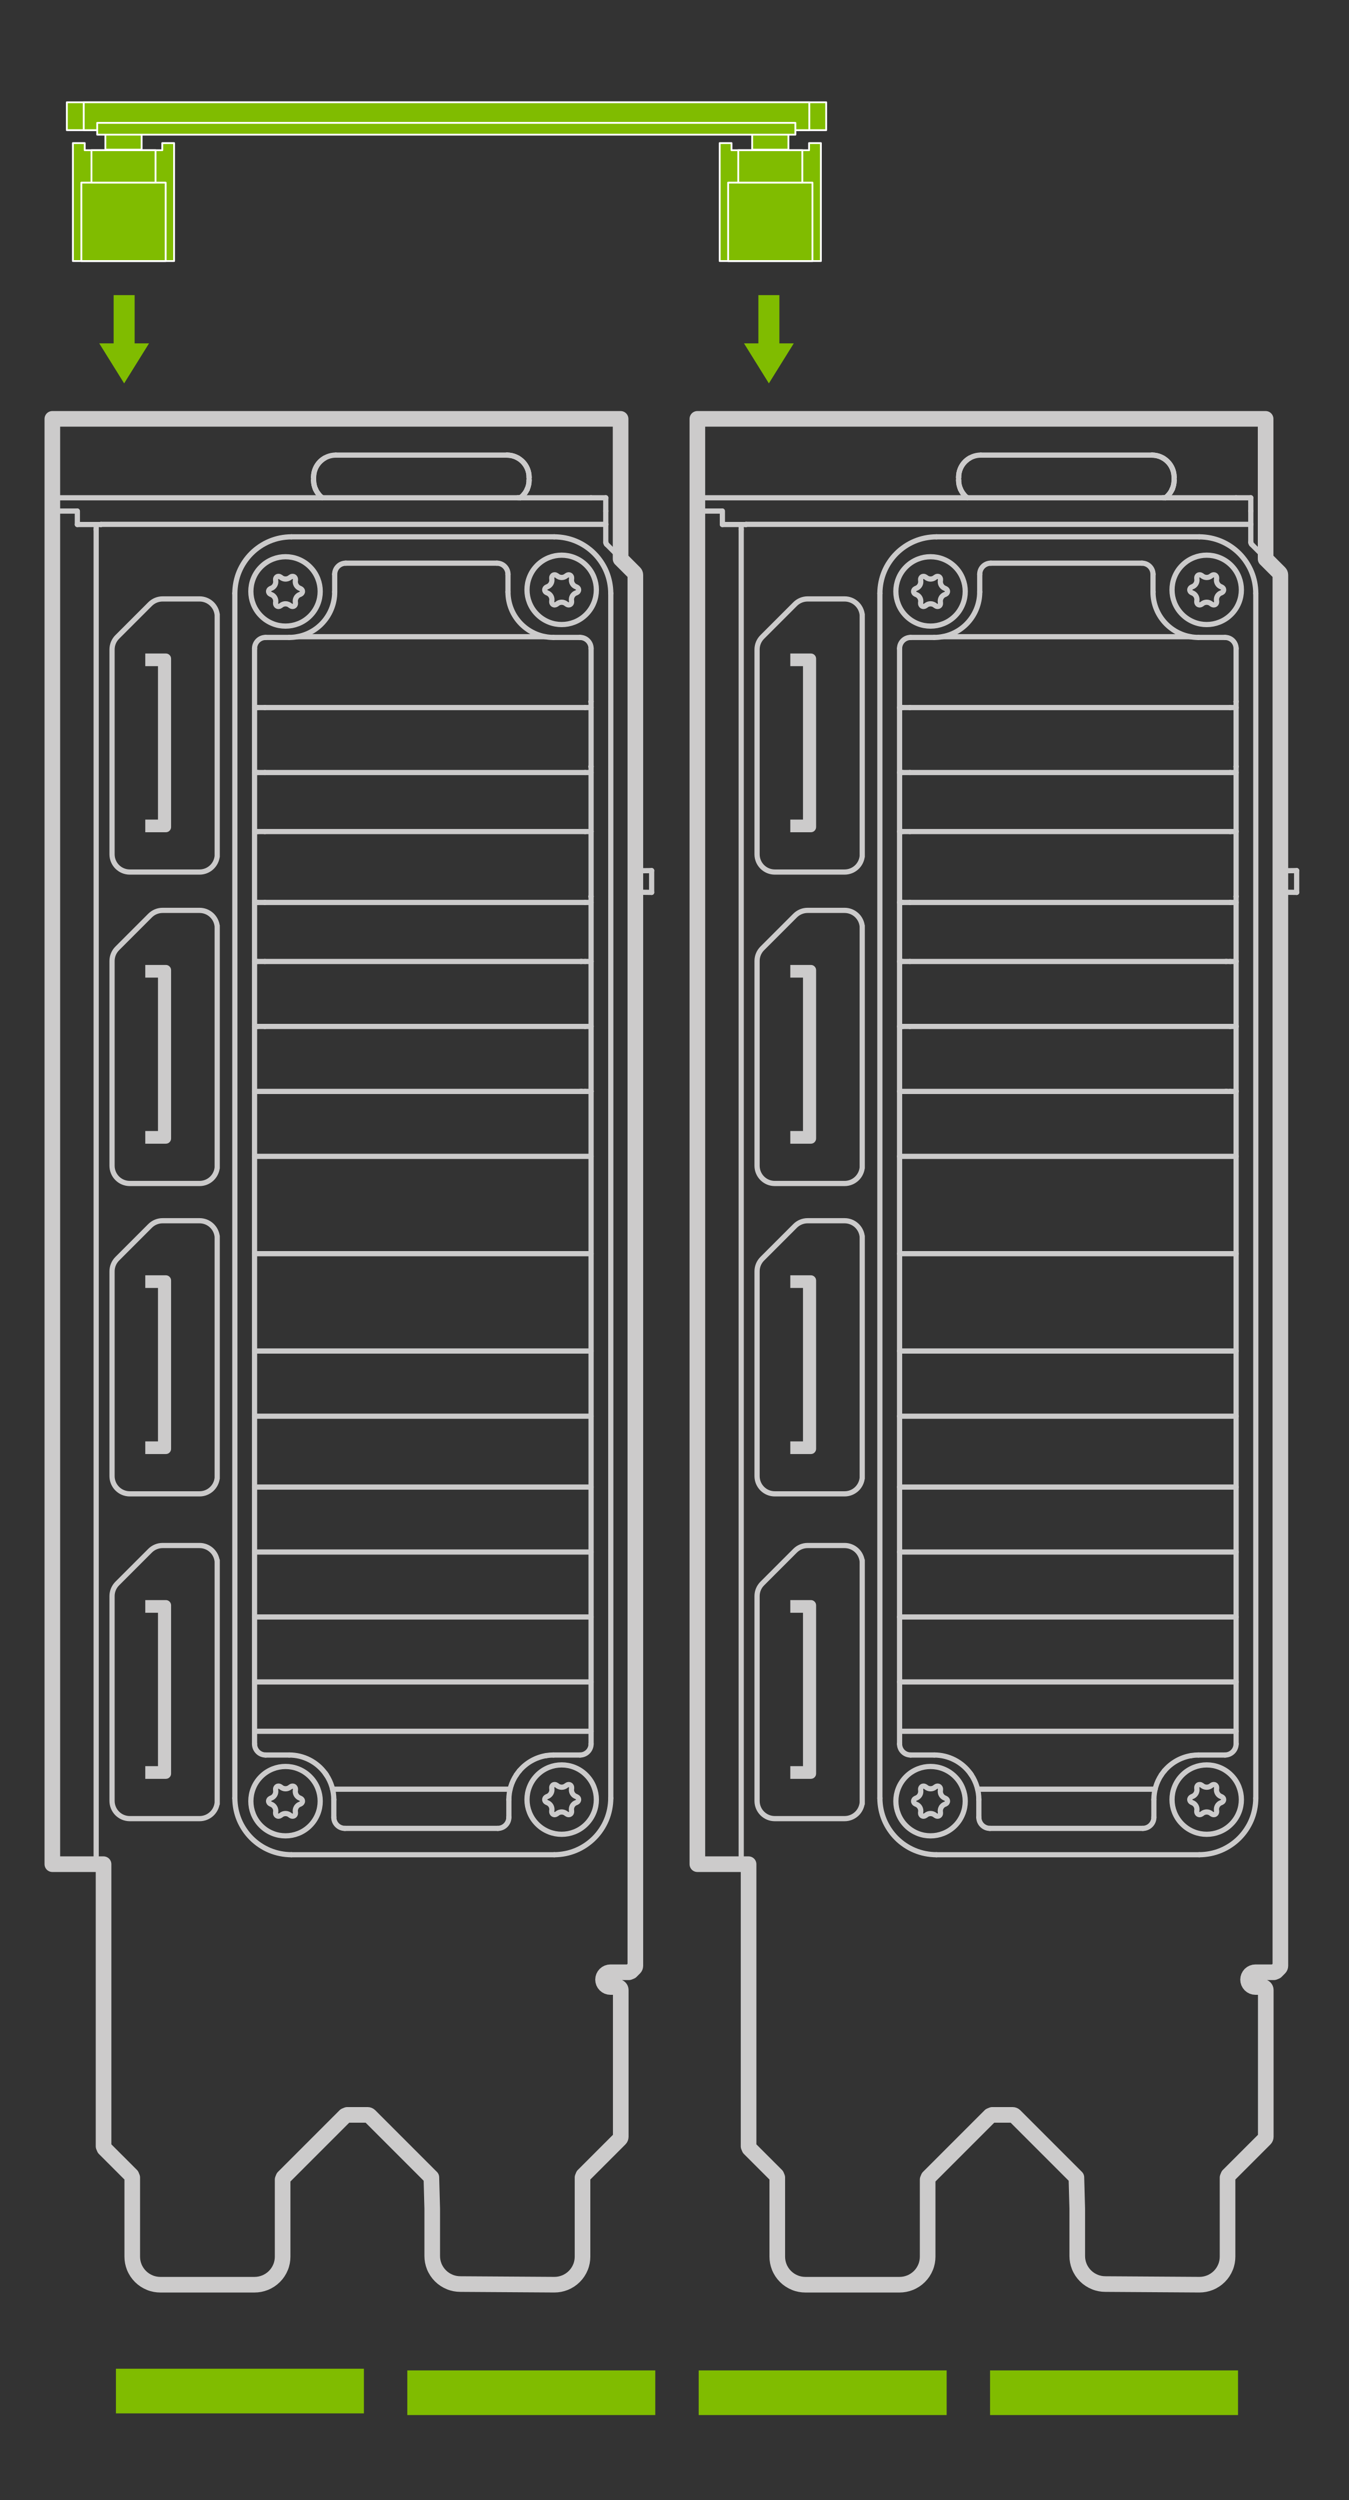 <?xml version="1.0" encoding="utf-8"?>
<!-- Generator: Adobe Illustrator 26.0.2, SVG Export Plug-In . SVG Version: 6.00 Build 0)  -->
<svg version="1.1" id="Layer_1" xmlns="http://www.w3.org/2000/svg" xmlns:xlink="http://www.w3.org/1999/xlink" x="0px" y="0px"
	 viewBox="0 0 272 504" style="enable-background:new 0 0 272 504;" xml:space="preserve">
<rect x="0" y="0" width="272" height="504" fill="#333333" stroke="none"/>
<style type="text/css">
	.st0{fill:none;stroke:#CCCBCB;stroke-width:1.05;stroke-linecap:round;stroke-linejoin:round;}
	.st1{fill:#CCCBCB;stroke:#CCCBCB;stroke-width:0.322;stroke-miterlimit:10;}
	.st2{fill:none;stroke:#CCCBCB;stroke-width:1.05;stroke-miterlimit:10;}
	.st3{fill:none;stroke:#CCCBCB;stroke-width:3.15;stroke-linecap:round;stroke-linejoin:round;}
	.st4{fill:#80BC00;}
	.st5{fill:#80BC00;stroke:#FFFFFF;stroke-width:0.367;stroke-linecap:round;stroke-linejoin:round;}
</style>
<g>
	<g>
		<line class="st0" x1="122.315" y1="109.726" x2="125.131" y2="112.543"/>
		<path class="st0" d="M122.315,109.726c-0.112-0.112-0.174-0.263-0.174-0.421"/>
		<line class="st0" x1="122.14" y1="105.701" x2="122.14" y2="109.305"/>
		<line class="st0" x1="122.14" y1="100.344" x2="122.14" y2="103.022"/>
		<path class="st0" d="M20.361,105.701c-0.007,0.01-0.014,0.02-0.02,0.03"/>
		<line class="st0" x1="19.392" y1="106.742" x2="19.392" y2="105.731"/>
		<line class="st0" x1="104.396" y1="100.344" x2="104.933" y2="100.344"/>
		<path class="st0" d="M119.164,100.344c0.189,0,0.375,0,0.557,0c0.091,0,0.182,0,0.271,0
			c0.045,0,0.09,0,0.134,0s0.085,0,0.133,0c0.381,0,0.719,0,1.009,0
			c0.145,0,0.273,0,0.383,0c0.055,0,0.106,0,0.153,0c0.023,0,0.046,0,0.067,0
			s0.043,0,0.06,0c0.139,0,0.209,0,0.209,0"/>
		<path class="st0" d="M122.14,103.022c-0-0,0,0,0,0c0,0,0,0.001,0,0.001
			c0,0.001,0,0.002,0,0.004c0,0.005,0,0.01,0,0.014c0,0.02,0,0.04,0,0.06
			c0,0.085,0,0.17,0,0.256c0,0.111,0,0.223,0,0.335c0,0.223,0,0.446,0,0.67
			c0,0.447,0,0.893,0,1.34"/>
		<line class="st0" x1="58.319" y1="128.497" x2="53.557" y2="128.497"/>
		<line class="st0" x1="100.192" y1="113.528" x2="69.717" y2="113.528"/>
		<line class="st0" x1="116.947" y1="128.497" x2="111.59" y2="128.497"/>
		<line class="st0" x1="102.603" y1="366.342" x2="102.603" y2="362.771"/>
		<line class="st0" x1="69.539" y1="368.574" x2="100.37" y2="368.574"/>
		<line class="st0" x1="67.307" y1="362.771" x2="67.307" y2="366.342"/>
		<line class="st0" x1="53.557" y1="353.783" x2="58.319" y2="353.783"/>
		<line class="st0" x1="51.325" y1="206.916" x2="51.921" y2="206.916"/>
		<path class="st0" d="M51.921,206.916c0,0,0,0,0.001,0c0.001,0,0.001,0,0.002,0
			c0.003,0,0.005,0,0.008,0c0.011,0,0.022,0,0.033,0c0.047,0,0.095,0,0.142,0
			c0.062,0,0.124,0,0.186,0c0.124,0,0.248,0,0.372,0c0.248,0,0.496,0,0.744,0"/>
		<path class="st0" d="M119.158,206.916c0.007,0,0.014,0,0.021,0"/>
		<path class="st0" d="M119.158,206.916c0.007-0.012,0.014-0.025,0.021-0.038"/>
		<line class="st0" x1="51.325" y1="167.632" x2="51.921" y2="167.632"/>
		<path class="st0" d="M51.921,167.632c0.004,0,0.007,0,0.011,0c0.011,0,0.022,0,0.033,0
			c0.047,0,0.095,0,0.142,0c0.062,0,0.124,0,0.186,0c0.124,0,0.248,0,0.372,0
			c0.248,0,0.496,0,0.744,0"/>
		<path class="st0" d="M119.158,167.632c0.007,0,0.014,0,0.021,0"/>
		<path class="st0" d="M119.158,167.632c0.007-0.012,0.014-0.025,0.021-0.038"/>
		<path class="st0" d="M117.989,155.728c0.397,0,0.794,0,1.19,0"/>
		<line class="st0" x1="117.989" y1="181.917" x2="53.409" y2="181.917"/>
		<path class="st0" d="M117.989,181.917c0.397,0,0.794,0,1.19,0"/>
		<path class="st0" d="M110.14,353.901c0.479-0.078,0.964-0.118,1.45-0.118"/>
		<path class="st0" d="M117.989,142.634c0.397,0,0.794,0,1.19,0"/>
		<path class="st0" d="M117.245,193.812c-0.05,0.006-0.099,0.009-0.149,0.009"/>
		<line class="st0" x1="53.409" y1="193.821" x2="117.989" y2="193.821"/>
		<path class="st0" d="M131.39,179.892c-1.094-0.013-2.188-0.027-3.282-0.04"/>
		<path class="st0" d="M131.39,179.892c0,0,0,0,0-0s0-0,0-0
			c0-0.001,0-0.001,0-0.001c0-0.002,0-0.004,0-0.006c0-0.008,0-0.016,0-0.024
			c0-0.033,0-0.066,0-0.1c0-0.139,0-0.279,0-0.418c0-0.183,0-0.366,0-0.549
			c0-0.366,0-0.732,0-1.098c0-0.366,0-0.732,0-1.098c0-0.183,0-0.366,0-0.549
			c0-0.139,0-0.279,0-0.418c0-0.033,0-0.066,0-0.1c0-0.008,0-0.016,0-0.024
			c0-0.002,0-0.004,0-0.006c0-0,0-0.001,0-0.001c0-0,0-0,0-0
			c0,0,0-0,0-0"/>
		<line class="st0" x1="63.23" y1="96.802" x2="63.23" y2="96.207"/>
		<line class="st0" x1="67.694" y1="91.743" x2="102.216" y2="91.743"/>
		<line class="st0" x1="106.68" y1="96.207" x2="106.68" y2="96.802"/>
		<line class="st0" x1="10.554" y1="84.303" x2="10.554" y2="88.767"/>
		<path class="st0" d="M65.467,92.338c0,0-0.04,0.022-0.11,0.066"/>
		<line class="st0" x1="106.307" y1="98.588" x2="106.307" y2="98.589"/>
		<line class="st0" x1="106.307" y1="98.588" x2="106.307" y2="98.588"/>
		<line class="st0" x1="63.602" y1="98.588" x2="63.602" y2="98.588"/>
		<line class="st0" x1="63.603" y1="98.589" x2="63.602" y2="98.589"/>
		<line class="st0" x1="106.307" y1="98.589" x2="106.307" y2="98.589"/>
		<line class="st0" x1="10.554" y1="88.767" x2="10.554" y2="89.362"/>
		<line class="st0" x1="104.933" y1="100.344" x2="104.933" y2="100.344"/>
		<path class="st0" d="M65.61,357.516c0.068,0.094,0.133,0.189,0.197,0.285"/>
		<line class="st0" x1="64.976" y1="100.344" x2="64.976" y2="100.344"/>
		<line class="st0" x1="15.524" y1="103.022" x2="15.524" y2="103.022"/>
		<path class="st0" d="M128.107,175.541c1.094-0.013,2.188-0.027,3.282-0.04"/>
		<line class="st0" x1="15.598" y1="103.022" x2="15.598" y2="105.731"/>
		<line class="st0" x1="104.933" y1="100.344" x2="104.933" y2="100.344"/>
		<path class="st0" d="M119.158,220.011c0.007,0,0.014,0,0.021,0"/>
		<path class="st0" d="M119.158,220.011c0.007-0.013,0.014-0.025,0.021-0.038"/>
		<path class="st0" d="M117.245,220.001c-0.05,0.006-0.099,0.009-0.149,0.009"/>
		<line class="st0" x1="51.325" y1="193.821" x2="51.921" y2="193.821"/>
		<path class="st0" d="M51.921,193.821c0,0,0,0,0.001,0c0.001,0,0.001,0,0.002,0
			c0.003,0,0.005,0,0.008,0c0.011,0,0.022,0,0.033,0c0.047,0,0.095,0,0.142,0
			c0.062,0,0.124,0,0.186,0c0.124,0,0.248,0,0.372,0c0.248,0,0.496,0,0.744,0"/>
		<path class="st0" d="M119.158,193.821c0.007,0,0.014,0,0.021,0"/>
		<path class="st0" d="M119.158,193.821c0.007-0.013,0.014-0.025,0.021-0.038"/>
		<path class="st0" d="M51.921,142.634c0.001-0,0.002,0,0.003,0c0.003,0,0.005,0,0.008,0
			c0.011,0,0.022,0,0.033,0c0.047,0,0.095,0,0.142,0c0.062,0,0.124,0,0.186,0
			c0.124,0,0.248,0,0.372,0c0.248,0,0.496,0,0.744,0"/>
		<line class="st0" x1="51.325" y1="142.634" x2="51.921" y2="142.634"/>
		<path class="st0" d="M119.158,141.443c0.007,0,0.014,0,0.021,0"/>
		<path class="st0" d="M119.158,141.443c0.007-0.012,0.014-0.025,0.021-0.038"/>
		<line class="st0" x1="117.989" y1="142.634" x2="53.409" y2="142.634"/>
		<path class="st0" d="M51.921,181.917c0.001,0,0.002,0,0.003,0c0.003,0,0.005,0,0.008,0
			c0.011,0,0.022,0,0.033,0c0.047,0,0.095,0,0.142,0c0.062,0,0.124,0,0.186,0
			c0.124,0,0.248,0,0.372,0c0.248,0,0.496,0,0.744,0"/>
		<line class="st0" x1="51.325" y1="181.917" x2="51.921" y2="181.917"/>
		<path class="st0" d="M119.158,180.727c0.007,0,0.014,0,0.021,0"/>
		<path class="st0" d="M119.158,180.727c0.007-0.012,0.014-0.025,0.021-0.038"/>
		<path class="st0" d="M51.921,155.728c0.001,0,0.002,0,0.003,0c0.003,0,0.005,0,0.008,0
			c0.011,0,0.022,0,0.033,0c0.047,0,0.095,0,0.142,0c0.062,0,0.124,0,0.186,0
			c0.124,0,0.248,0,0.372,0c0.248,0,0.496,0,0.744,0"/>
		<line class="st0" x1="51.325" y1="155.728" x2="51.921" y2="155.728"/>
		<path class="st0" d="M119.158,154.538c0.007,0,0.014,0,0.021,0"/>
		<path class="st0" d="M119.158,154.538c0.007-0.012,0.014-0.025,0.021-0.038"/>
		<line class="st0" x1="117.989" y1="155.728" x2="53.409" y2="155.728"/>
		<path class="st0" d="M117.989,220.011c0.39,0,0.779,0,1.169,0"/>
		<path class="st0" d="M117.989,193.821c0.39,0,0.779,0,1.169,0"/>
		<line class="st0" x1="119.179" y1="220.011" x2="119.179" y2="219.973"/>
		<line class="st0" x1="51.406" y1="348.997" x2="119.179" y2="348.997"/>
		<path class="st0" d="M104.987,100.302c0.244-0.193,0.462-0.407,0.654-0.636"/>
		<path class="st0" d="M10.554,371.193c0-0.099,0-0.198,0-0.298c0-0.05,0-0.099,0-0.149
			c0-0.025,0-0.05,0-0.074c0-0.019,0-0.038,0-0.057c0-0.004,0-0.009,0-0.013
			c0-0.001,0-0.002,0-0.003c0-0,0-0.001,0-0.001c0-0,0-0,0-0v-0"/>
		<line class="st0" x1="10.554" y1="178.415" x2="10.554" y2="176.977"/>
		<line class="st0" x1="109.945" y1="128.349" x2="59.964" y2="128.349"/>
		<polyline class="st0" points="10.554,100.344 20.45,100.344 43.923,100.344 64.976,100.344 
			104.933,100.344 119.164,100.344 		"/>
		<path class="st0" d="M51.325,130.729c0-0.592,0.235-1.16,0.654-1.578
			c0.419-0.419,0.986-0.654,1.578-0.654"/>
		<path class="st0" d="M67.485,119.331c0,1.203-0.237,2.395-0.697,3.506
			c-0.461,1.113-1.136,2.123-1.987,2.975c-0.852,0.852-1.863,1.527-2.975,1.988
			c-1.112,0.46-2.303,0.697-3.506,0.697"/>
		<line class="st0" x1="67.485" y1="115.76" x2="67.485" y2="119.331"/>
		<path class="st0" d="M67.485,115.76c0-0.592,0.235-1.16,0.654-1.578
			s0.986-0.654,1.578-0.654"/>
		<path class="st0" d="M100.192,113.528c0.592,0,1.16,0.235,1.578,0.654
			s0.654,0.986,0.654,1.578"/>
		<line class="st0" x1="102.424" y1="119.331" x2="102.424" y2="115.76"/>
		<path class="st0" d="M111.59,128.497c-1.203,0-2.395-0.237-3.506-0.697
			c-1.113-0.461-2.123-1.136-2.975-1.987c-0.852-0.852-1.527-1.862-1.988-2.975
			c-0.46-1.112-0.697-2.303-0.697-3.506"/>
		<path class="st0" d="M116.947,128.497c0.592,0,1.16,0.235,1.578,0.654
			c0.419,0.419,0.654,0.986,0.654,1.578"/>
		<polyline class="st0" points="119.179,130.729 119.179,219.973 119.179,259.294 119.179,351.551 
					"/>
		<path class="st0" d="M119.179,351.551c0,0.592-0.235,1.16-0.654,1.578
			c-0.419,0.419-0.986,0.654-1.578,0.654"/>
		<line class="st0" x1="111.59" y1="353.783" x2="116.947" y2="353.783"/>
		<path class="st0" d="M102.603,362.771c0-1.768,0.521-3.497,1.499-4.97"/>
		<path class="st0" d="M104.102,357.801c0.191-0.288,0.399-0.565,0.622-0.829"/>
		<path class="st0" d="M104.724,356.972c1.382-1.636,3.303-2.725,5.417-3.071"/>
		<path class="st0" d="M102.603,366.342c0,0.592-0.235,1.16-0.654,1.578
			c-0.419,0.419-0.986,0.654-1.578,0.654"/>
		<path class="st0" d="M69.539,368.574c-0.592,0-1.16-0.235-1.578-0.654
			c-0.419-0.419-0.654-0.986-0.654-1.578"/>
		<path class="st0" d="M58.319,353.783c1.424,0,2.828,0.338,4.095,0.987
			c1.268,0.649,2.363,1.59,3.196,2.745"/>
		<path class="st0" d="M65.807,357.801c0.978,1.473,1.499,3.202,1.499,4.97"/>
		<line class="st0" x1="51.325" y1="130.729" x2="51.325" y2="351.551"/>
		<line class="st0" x1="10.554" y1="103.022" x2="15.524" y2="103.022"/>
		<line class="st0" x1="53.409" y1="206.916" x2="117.989" y2="206.916"/>
		<path class="st0" d="M117.989,206.916c0.39,0,0.779,0,1.169,0"/>
		<line class="st0" x1="53.409" y1="167.632" x2="117.989" y2="167.632"/>
		<path class="st0" d="M117.989,167.632c0.39,0,0.779,0,1.169,0"/>
		<path class="st0" d="M43.794,363.382c-0.085,0.884-0.497,1.704-1.154,2.3
			c-0.657,0.597-1.513,0.927-2.401,0.927H26.163c-0.947,0-1.855-0.376-2.525-1.046
			c-0.67-0.67-1.046-1.578-1.046-2.525v-41.293c0-0.947,0.376-1.855,1.046-2.525
			l6.622-6.622c0.67-0.67,1.578-1.046,2.525-1.046h7.455
			c0.888,0,1.744,0.331,2.401,0.927c0.657,0.597,1.069,1.417,1.154,2.3v-0.252
			v49.105"/>
		<line class="st0" x1="15.598" y1="105.731" x2="20.341" y2="105.731"/>
		<path class="st0" d="M64.976,100.344c-0.543-0.417-0.983-0.953-1.286-1.567
			c-0.303-0.614-0.46-1.29-0.46-1.974"/>
		<path class="st0" d="M106.68,96.802c0,0.614-0.127,1.222-0.373,1.786"/>
		<path class="st0" d="M106.307,98.589c-0.302,0.692-0.775,1.296-1.373,1.756"/>
		<path class="st0" d="M102.216,91.743c1.184,0,2.319,0.47,3.157,1.308
			s1.308,1.973,1.308,3.157"/>
		<path class="st0" d="M63.23,96.207c0-1.184,0.47-2.319,1.308-3.157
			c0.837-0.837,1.973-1.308,3.157-1.308"/>
		<path class="st0" d="M63.23,96.802c0,0.452,0.067,0.928,0.231,1.416
			c0.082,0.244,0.189,0.493,0.322,0.736c0.134,0.243,0.294,0.481,0.485,0.71"/>
		<path class="st0" d="M105.657,99.645c0.375-0.453,0.629-0.942,0.791-1.425
			c0.164-0.491,0.231-0.965,0.231-1.418"/>
		<path class="st0" d="M106.68,96.207c0-0.64-0.134-1.204-0.33-1.684
			c-0.196-0.481-0.453-0.875-0.723-1.195c-0.27-0.32-0.558-0.566-0.79-0.734
			c-0.231-0.168-0.394-0.256-0.394-0.256"/>
		<path class="st0" d="M65.069,92.596L65.069,92.596c-0.231,0.168-0.517,0.412-0.787,0.732
			c-0.27,0.321-0.531,0.722-0.726,1.203c-0.195,0.481-0.327,1.036-0.327,1.676"/>
		<path class="st0" d="M104.443,92.338c-0.337-0.194-0.699-0.343-1.074-0.444
			c-0.375-0.101-0.76-0.151-1.153-0.151"/>
		<g>
			<path class="st1" d="M29.455,358.426h3.988c0.115,0,0.224-0.021,0.329-0.063
				c0.026-0.01,0.057-0.025,0.085-0.039c0.027-0.014,0.053-0.03,0.079-0.046
				c0.05-0.033,0.097-0.071,0.139-0.114c0.17-0.171,0.261-0.386,0.261-0.631
				v-8.779v-2.976v-22.171c0-0.115-0.021-0.224-0.063-0.329
				c-0.01-0.026-0.025-0.057-0.039-0.085c-0.014-0.027-0.03-0.054-0.046-0.079
				c-0.033-0.05-0.071-0.097-0.114-0.139c-0.171-0.17-0.386-0.262-0.631-0.262
				h-3.988v2.232h2.559v31.248h-2.559V358.426z"/>
		</g>
		<g>
			<path class="st2" d="M43.794,297.909c-0.085,0.884-0.497,1.704-1.154,2.301
				c-0.657,0.597-1.513,0.927-2.401,0.927H26.163c-0.947,0-1.855-0.376-2.525-1.046
				c-0.67-0.67-1.046-1.578-1.046-2.525v-41.293c0-0.947,0.376-1.855,1.046-2.525
				l6.622-6.622c0.67-0.67,1.578-1.046,2.525-1.046h7.455
				c0.888,0,1.744,0.331,2.401,0.927c0.657,0.597,1.069,1.417,1.154,2.3v-0.252
				v49.105"/>
			<path class="st1" d="M29.455,292.953h3.988c0.115,0,0.224-0.021,0.329-0.063
				c0.026-0.01,0.057-0.025,0.085-0.039c0.027-0.014,0.053-0.03,0.079-0.046
				c0.05-0.033,0.097-0.071,0.139-0.114c0.17-0.171,0.261-0.386,0.261-0.631
				v-8.779v-2.976v-22.171c0-0.115-0.021-0.224-0.063-0.329
				c-0.01-0.026-0.025-0.057-0.039-0.085c-0.014-0.027-0.03-0.054-0.046-0.079
				c-0.033-0.05-0.071-0.097-0.114-0.139c-0.171-0.17-0.386-0.262-0.631-0.262
				h-3.988v2.232h2.559v31.248h-2.559V292.953z"/>
		</g>
		<g>
			<path class="st2" d="M43.794,235.347c-0.085,0.884-0.497,1.704-1.154,2.3
				c-0.657,0.597-1.513,0.927-2.401,0.927H26.163c-0.947,0-1.855-0.376-2.525-1.046
				c-0.67-0.67-1.046-1.578-1.046-2.525v-41.293c0-0.947,0.376-1.855,1.046-2.525
				l6.622-6.622c0.67-0.67,1.578-1.046,2.525-1.046h7.455
				c0.888,0,1.744,0.331,2.401,0.927c0.657,0.597,1.069,1.417,1.154,2.301v-0.252
				v49.105"/>
			<path class="st1" d="M29.455,230.391h3.988c0.115,0,0.224-0.021,0.329-0.063
				c0.026-0.01,0.057-0.025,0.085-0.039c0.027-0.014,0.053-0.029,0.079-0.046
				c0.05-0.033,0.097-0.071,0.139-0.114c0.17-0.171,0.261-0.386,0.261-0.631
				v-8.779v-2.976v-22.171c0-0.115-0.021-0.224-0.063-0.329
				c-0.01-0.026-0.025-0.057-0.039-0.085c-0.014-0.027-0.03-0.054-0.046-0.079
				c-0.033-0.05-0.071-0.097-0.114-0.139c-0.171-0.17-0.386-0.262-0.631-0.262
				h-3.988v2.232h2.559v31.248h-2.559V230.391z"/>
		</g>
		<g>
			<path class="st2" d="M43.794,172.564c-0.085,0.884-0.497,1.704-1.154,2.3
				c-0.657,0.597-1.513,0.927-2.401,0.927H26.163c-0.947,0-1.855-0.376-2.525-1.046
				c-0.67-0.67-1.046-1.578-1.046-2.525v-41.293c0-0.947,0.376-1.855,1.046-2.525
				l6.622-6.622c0.67-0.67,1.578-1.046,2.525-1.046h7.455
				c0.888,0,1.744,0.331,2.401,0.927c0.657,0.597,1.069,1.417,1.154,2.3v-0.252
				v49.105"/>
			<path class="st1" d="M29.455,167.608h3.988c0.115,0,0.224-0.021,0.329-0.063
				c0.026-0.01,0.057-0.025,0.085-0.039c0.027-0.014,0.053-0.029,0.079-0.046
				c0.05-0.033,0.097-0.071,0.139-0.114c0.17-0.171,0.261-0.386,0.261-0.631
				v-8.779v-2.976v-22.171c0-0.115-0.021-0.224-0.063-0.329
				c-0.01-0.026-0.025-0.057-0.039-0.085c-0.014-0.027-0.03-0.054-0.046-0.079
				c-0.033-0.05-0.071-0.097-0.114-0.139c-0.171-0.17-0.386-0.262-0.631-0.262
				h-3.988v2.232h2.559v31.248h-2.559V167.608z"/>
		</g>
		<path class="st0" d="M53.557,353.783c-0.592,0-1.16-0.235-1.578-0.654
			c-0.419-0.419-0.654-0.986-0.654-1.578"/>
		<line class="st0" x1="19.392" y1="106.742" x2="19.392" y2="375.657"/>
		<line class="st0" x1="122.14" y1="105.701" x2="20.361" y2="105.701"/>
		<path class="st0" d="M111.752,108.215c1.552,0.017,3.01,0.309,4.371,0.875
			c0.68,0.283,1.33,0.632,1.956,1.051c0.626,0.419,1.203,0.892,1.727,1.416
			c1.049,1.049,1.904,2.326,2.47,3.687c0.567,1.361,0.859,2.818,0.875,4.371"/>
		<path class="st0" d="M47.352,119.615c0.017-1.552,0.309-3.01,0.875-4.371
			c0.283-0.68,0.632-1.33,1.051-1.956c0.419-0.626,0.892-1.203,1.416-1.727
			c1.049-1.049,2.326-1.904,3.687-2.47c1.361-0.567,2.818-0.859,4.371-0.875"/>
		<path class="st0" d="M58.752,373.887c-1.552-0.017-3.01-0.309-4.371-0.875
			c-0.68-0.283-1.33-0.632-1.956-1.051c-0.626-0.419-1.203-0.892-1.727-1.416
			c-1.049-1.049-1.903-2.326-2.47-3.687s-0.859-2.818-0.875-4.371"/>
		<path class="st0" d="M123.153,362.487c-0.017,1.552-0.31,3.01-0.875,4.371
			c-0.283,0.68-0.632,1.33-1.051,1.956c-0.419,0.626-0.892,1.203-1.416,1.727
			c-1.049,1.049-2.326,1.904-3.687,2.47c-1.361,0.567-2.818,0.859-4.371,0.875"/>
		<line class="st0" x1="67.06" y1="360.678" x2="102.85" y2="360.678"/>
		<line class="st0" x1="58.752" y1="108.215" x2="111.752" y2="108.215"/>
		<line class="st0" x1="47.352" y1="362.487" x2="47.352" y2="119.615"/>
		<line class="st0" x1="111.752" y1="373.887" x2="58.752" y2="373.887"/>
		<line class="st0" x1="123.153" y1="119.615" x2="123.153" y2="362.487"/>
		<g>
			<path class="st0" d="M113.251,369.765c0.89,0,1.748-0.164,2.574-0.491
				c0.052-0.02,0.112-0.045,0.167-0.069c0.055-0.023,0.11-0.048,0.165-0.072
				c0.109-0.05,0.216-0.102,0.322-0.156c0.211-0.109,0.416-0.229,0.613-0.359
				c0.395-0.26,0.763-0.56,1.104-0.901c0.682-0.682,1.202-1.474,1.557-2.371
				c0.022-0.056,0.04-0.104,0.06-0.156c0.019-0.052,0.038-0.104,0.056-0.156
				c0.036-0.104,0.069-0.209,0.1-0.315c0.061-0.211,0.113-0.423,0.153-0.638
				c0.082-0.429,0.123-0.866,0.123-1.31c-0-0.888-0.164-1.748-0.491-2.574
				c-0.02-0.052-0.045-0.112-0.069-0.167c-0.024-0.055-0.048-0.11-0.072-0.165
				c-0.05-0.109-0.102-0.216-0.156-0.322c-0.109-0.211-0.229-0.415-0.359-0.613
				c-0.26-0.395-0.56-0.763-0.901-1.104c-0.682-0.682-1.474-1.203-2.371-1.557
				c-0.056-0.022-0.104-0.04-0.155-0.059c-0.052-0.019-0.104-0.038-0.156-0.056
				c-0.104-0.036-0.209-0.069-0.315-0.1c-0.211-0.061-0.423-0.113-0.638-0.153
				c-0.429-0.082-0.866-0.123-1.31-0.123c-0.89,0-1.748,0.164-2.574,0.491
				c-0.052,0.02-0.112,0.045-0.167,0.069s-0.11,0.048-0.165,0.073
				c-0.109,0.05-0.216,0.102-0.322,0.156c-0.211,0.109-0.415,0.229-0.613,0.359
				c-0.395,0.26-0.763,0.56-1.104,0.901c-0.682,0.682-1.203,1.474-1.557,2.371
				c-0.022,0.056-0.04,0.104-0.059,0.156c-0.019,0.052-0.038,0.104-0.056,0.156
				c-0.036,0.104-0.069,0.209-0.1,0.315c-0.061,0.211-0.113,0.423-0.153,0.638
				c-0.082,0.429-0.123,0.866-0.123,1.31c0,0.888,0.164,1.748,0.491,2.574
				c0.02,0.052,0.045,0.112,0.069,0.167c0.024,0.055,0.048,0.11,0.073,0.165
				c0.05,0.109,0.102,0.216,0.156,0.322c0.109,0.211,0.229,0.415,0.359,0.613
				c0.26,0.395,0.56,0.763,0.901,1.104c0.682,0.682,1.474,1.203,2.371,1.557
				c0.056,0.022,0.104,0.04,0.155,0.06c0.052,0.019,0.104,0.038,0.156,0.056
				c0.104,0.036,0.209,0.069,0.315,0.1c0.211,0.061,0.423,0.113,0.638,0.154
				C112.37,369.724,112.806,369.765,113.251,369.765z"/>
			<path class="st0" d="M111.249,360.407c-0.006-0.058-0.003-0.118,0.007-0.176
				c0.01-0.058,0.028-0.114,0.054-0.166c0.026-0.052,0.059-0.1,0.099-0.143
				c0.02-0.021,0.041-0.041,0.064-0.059c0.023-0.018,0.047-0.035,0.072-0.049
				c0.025-0.014,0.051-0.027,0.078-0.038c0.027-0.01,0.055-0.019,0.083-0.026
				c0.056-0.013,0.115-0.018,0.173-0.014c0.058,0.004,0.116,0.016,0.171,0.036
				c0.055,0.02,0.108,0.048,0.155,0.082l0.093,0.056
				c0.04,0.028,0.065,0.055,0.098,0.081c0.033,0.026,0.068,0.049,0.104,0.072
				c0.072,0.045,0.148,0.083,0.227,0.114c0.157,0.062,0.328,0.095,0.498,0.099
				c0.34,0.007,0.684-0.11,0.94-0.328l0.134-0.093
				c0.048-0.034,0.1-0.062,0.155-0.082c0.055-0.02,0.113-0.033,0.171-0.036
				c0.058-0.004,0.116,0.001,0.173,0.014c0.028,0.007,0.056,0.015,0.083,0.026
				c0.027,0.011,0.053,0.023,0.078,0.038s0.049,0.031,0.072,0.049
				c0.023,0.018,0.044,0.038,0.064,0.059c0.04,0.042,0.073,0.091,0.099,0.143
				c0.026,0.052,0.044,0.108,0.054,0.166c0.01,0.058,0.013,0.117,0.007,0.176
				l-0.003,0.108c-0.004,0.048-0.015,0.084-0.021,0.126
				c-0.005,0.042-0.009,0.084-0.01,0.126c-0.003,0.085,0.002,0.169,0.015,0.253
				c0.025,0.167,0.081,0.331,0.163,0.48c0.164,0.298,0.438,0.537,0.754,0.65
				l0.147,0.069c0.053,0.024,0.103,0.056,0.148,0.093
				c0.045,0.038,0.085,0.081,0.117,0.13c0.016,0.024,0.031,0.049,0.043,0.076
				c0.012,0.026,0.023,0.053,0.031,0.081c0.009,0.028,0.015,0.056,0.019,0.085
				c0.004,0.029,0.007,0.058,0.007,0.087c0,0.029-0.002,0.058-0.007,0.087
				c-0.004,0.029-0.011,0.057-0.019,0.085c-0.017,0.056-0.042,0.109-0.074,0.157
				c-0.032,0.048-0.072,0.092-0.117,0.13c-0.045,0.038-0.095,0.069-0.149,0.094
				l-0.096,0.052c-0.009,0.003-0.097,0.022-0.246,0.103
				c-0.075,0.04-0.164,0.097-0.258,0.18c-0.047,0.042-0.095,0.09-0.142,0.146
				c-0.024,0.028-0.047,0.058-0.07,0.089c-0.011,0.016-0.023,0.032-0.034,0.049
				c-0.006,0.008-0.011,0.017-0.017,0.026c-0.005,0.009-0.013,0.022-0.016,0.026
				c-0.175,0.292-0.244,0.65-0.181,0.979l0.013,0.162
				c0.006,0.058,0.003,0.117-0.007,0.175s-0.028,0.114-0.054,0.166
				c-0.013,0.026-0.028,0.051-0.044,0.075c-0.016,0.024-0.035,0.047-0.054,0.068
				c-0.02,0.021-0.041,0.041-0.064,0.059c-0.023,0.018-0.047,0.035-0.072,0.049
				c-0.025,0.014-0.051,0.027-0.078,0.038c-0.027,0.01-0.055,0.019-0.083,0.026
				c-0.057,0.013-0.115,0.018-0.173,0.014c-0.058-0.004-0.116-0.016-0.171-0.036
				c-0.055-0.02-0.108-0.048-0.155-0.082l-0.093-0.056
				c-0.04-0.028-0.065-0.055-0.098-0.081c-0.033-0.026-0.068-0.049-0.104-0.072
				c-0.072-0.045-0.148-0.083-0.227-0.114c-0.157-0.062-0.328-0.095-0.498-0.099
				c-0.34-0.007-0.684,0.11-0.94,0.328c-0.013,0.012-0.024,0.025-0.041,0.037
				l-0.093,0.056c-0.047,0.034-0.1,0.062-0.155,0.082
				c-0.055,0.02-0.113,0.033-0.171,0.036c-0.029,0.002-0.058,0.002-0.087-0.001
				c-0.029-0.002-0.058-0.007-0.086-0.013c-0.028-0.007-0.056-0.015-0.083-0.026
				c-0.027-0.011-0.053-0.023-0.078-0.038c-0.025-0.014-0.049-0.031-0.072-0.049
				c-0.023-0.018-0.044-0.038-0.064-0.059c-0.04-0.043-0.073-0.091-0.099-0.143
				c-0.026-0.052-0.044-0.108-0.054-0.166c-0.01-0.058-0.013-0.117-0.007-0.176
				l0.003-0.108c0.004-0.048,0.015-0.084,0.021-0.126
				c0.005-0.042,0.009-0.084,0.01-0.126c0.003-0.085-0.002-0.17-0.015-0.253
				c-0.025-0.167-0.081-0.331-0.163-0.48c-0.164-0.298-0.438-0.537-0.754-0.65
				l-0.147-0.069c-0.054-0.024-0.104-0.056-0.149-0.094
				c-0.045-0.038-0.084-0.081-0.117-0.13c-0.032-0.048-0.057-0.101-0.074-0.157
				c-0.009-0.028-0.015-0.056-0.019-0.085c-0.004-0.029-0.007-0.058-0.007-0.087
				c0-0.029,0.002-0.058,0.007-0.087c0.004-0.029,0.011-0.057,0.019-0.085
				c0.017-0.055,0.042-0.108,0.074-0.157c0.032-0.048,0.072-0.092,0.117-0.13
				c0.045-0.038,0.095-0.069,0.149-0.094l0.095-0.052
				c0.044-0.021,0.08-0.029,0.119-0.045c0.039-0.016,0.077-0.034,0.114-0.054
				c0.075-0.04,0.146-0.087,0.212-0.139c0.132-0.105,0.246-0.236,0.334-0.381
				c0.176-0.291,0.246-0.648,0.186-0.978L111.249,360.407z"/>
		</g>
		<g>
			<path class="st0" d="M57.571,370.08c0.89,0,1.748-0.164,2.574-0.491
				c0.052-0.02,0.112-0.045,0.167-0.069c0.055-0.023,0.11-0.048,0.165-0.072
				c0.109-0.05,0.216-0.102,0.322-0.156c0.211-0.109,0.416-0.229,0.613-0.359
				c0.395-0.26,0.763-0.56,1.104-0.901c0.682-0.682,1.202-1.474,1.557-2.371
				c0.022-0.056,0.04-0.104,0.06-0.156c0.019-0.052,0.038-0.104,0.056-0.156
				c0.036-0.104,0.069-0.209,0.1-0.315c0.061-0.211,0.113-0.423,0.153-0.638
				c0.082-0.429,0.123-0.866,0.123-1.31c-0-0.888-0.164-1.748-0.491-2.574
				c-0.02-0.052-0.045-0.112-0.069-0.167c-0.024-0.055-0.048-0.11-0.072-0.165
				c-0.05-0.109-0.102-0.216-0.156-0.322c-0.109-0.211-0.229-0.415-0.359-0.613
				c-0.26-0.395-0.56-0.763-0.901-1.104c-0.682-0.682-1.474-1.203-2.371-1.557
				c-0.056-0.022-0.104-0.04-0.155-0.059c-0.052-0.019-0.104-0.038-0.156-0.056
				c-0.104-0.036-0.209-0.069-0.315-0.1c-0.211-0.061-0.423-0.113-0.638-0.153
				c-0.429-0.082-0.866-0.123-1.31-0.123c-0.89,0-1.748,0.164-2.574,0.491
				c-0.052,0.02-0.112,0.045-0.167,0.069c-0.055,0.023-0.11,0.048-0.165,0.073
				c-0.109,0.05-0.216,0.102-0.322,0.156c-0.211,0.109-0.415,0.229-0.613,0.359
				c-0.395,0.26-0.763,0.56-1.104,0.901c-0.682,0.682-1.203,1.474-1.557,2.371
				c-0.022,0.056-0.04,0.104-0.059,0.156c-0.019,0.052-0.038,0.104-0.056,0.156
				c-0.036,0.104-0.069,0.209-0.1,0.315c-0.061,0.211-0.113,0.423-0.153,0.638
				c-0.082,0.429-0.123,0.866-0.123,1.31c0,0.888,0.164,1.748,0.491,2.574
				c0.02,0.052,0.045,0.112,0.069,0.167s0.048,0.11,0.073,0.165
				c0.05,0.109,0.102,0.216,0.156,0.322c0.109,0.211,0.229,0.415,0.359,0.613
				c0.26,0.395,0.56,0.763,0.901,1.104c0.682,0.682,1.474,1.203,2.371,1.557
				c0.056,0.022,0.104,0.04,0.155,0.06c0.052,0.019,0.104,0.038,0.156,0.056
				c0.104,0.036,0.209,0.069,0.315,0.1c0.211,0.061,0.423,0.113,0.638,0.153
				C56.69,370.039,57.126,370.08,57.571,370.08z"/>
			<path class="st0" d="M55.57,360.722c-0.006-0.058-0.003-0.118,0.007-0.176
				c0.01-0.058,0.028-0.114,0.054-0.166c0.026-0.052,0.059-0.1,0.099-0.143
				c0.02-0.021,0.041-0.041,0.064-0.059c0.023-0.018,0.047-0.035,0.072-0.049
				c0.025-0.014,0.051-0.027,0.078-0.038c0.027-0.01,0.055-0.019,0.083-0.026
				c0.056-0.013,0.115-0.018,0.173-0.014c0.058,0.004,0.116,0.016,0.171,0.036
				c0.055,0.02,0.108,0.048,0.155,0.082l0.093,0.056
				c0.04,0.028,0.065,0.055,0.098,0.081c0.033,0.026,0.068,0.049,0.104,0.072
				c0.072,0.045,0.148,0.083,0.227,0.114c0.157,0.062,0.328,0.095,0.498,0.099
				c0.34,0.007,0.684-0.11,0.94-0.328l0.134-0.093
				c0.048-0.034,0.1-0.062,0.155-0.082c0.055-0.02,0.113-0.033,0.171-0.036
				c0.058-0.004,0.116,0.001,0.173,0.014c0.028,0.007,0.056,0.015,0.083,0.026
				c0.027,0.011,0.053,0.023,0.078,0.038s0.049,0.031,0.072,0.049
				c0.023,0.018,0.044,0.038,0.064,0.059c0.04,0.042,0.073,0.091,0.099,0.143
				c0.026,0.052,0.044,0.108,0.054,0.166c0.01,0.058,0.013,0.117,0.007,0.176
				l-0.003,0.108c-0.004,0.048-0.015,0.084-0.021,0.126
				c-0.005,0.042-0.009,0.084-0.01,0.126c-0.003,0.085,0.002,0.169,0.015,0.253
				c0.025,0.167,0.081,0.331,0.163,0.48c0.164,0.298,0.438,0.537,0.754,0.65
				l0.147,0.069c0.053,0.024,0.103,0.056,0.148,0.093
				c0.045,0.038,0.085,0.081,0.117,0.13c0.016,0.024,0.031,0.049,0.043,0.076
				c0.012,0.026,0.023,0.053,0.031,0.081c0.009,0.028,0.015,0.056,0.019,0.085
				c0.004,0.029,0.007,0.058,0.007,0.087c0,0.029-0.002,0.058-0.007,0.087
				c-0.004,0.029-0.011,0.057-0.019,0.085c-0.017,0.056-0.042,0.109-0.074,0.157
				c-0.032,0.048-0.072,0.092-0.117,0.13c-0.045,0.038-0.095,0.069-0.149,0.094
				l-0.096,0.052c-0.009,0.003-0.097,0.022-0.246,0.103
				c-0.075,0.04-0.164,0.097-0.258,0.18c-0.047,0.042-0.095,0.09-0.142,0.146
				c-0.024,0.028-0.047,0.058-0.07,0.089c-0.011,0.016-0.023,0.032-0.034,0.049
				c-0.006,0.008-0.011,0.017-0.017,0.026c-0.005,0.009-0.013,0.022-0.016,0.026
				c-0.175,0.292-0.244,0.65-0.181,0.979l0.013,0.162
				c0.006,0.058,0.003,0.117-0.007,0.175c-0.01,0.058-0.028,0.114-0.054,0.166
				c-0.013,0.026-0.028,0.051-0.044,0.075c-0.016,0.024-0.035,0.047-0.054,0.068
				c-0.02,0.021-0.041,0.041-0.064,0.059c-0.023,0.018-0.047,0.035-0.072,0.049
				c-0.025,0.014-0.051,0.027-0.078,0.038c-0.027,0.01-0.055,0.019-0.083,0.026
				c-0.057,0.013-0.115,0.018-0.173,0.014c-0.058-0.004-0.116-0.016-0.171-0.036
				c-0.055-0.02-0.108-0.048-0.155-0.082l-0.093-0.056
				c-0.04-0.028-0.065-0.055-0.098-0.081c-0.033-0.026-0.068-0.049-0.104-0.072
				c-0.072-0.045-0.148-0.083-0.227-0.114c-0.157-0.062-0.328-0.095-0.498-0.099
				c-0.34-0.007-0.684,0.11-0.94,0.328c-0.013,0.012-0.024,0.025-0.041,0.037
				l-0.093,0.056c-0.047,0.034-0.1,0.062-0.155,0.082
				c-0.055,0.02-0.113,0.033-0.171,0.036c-0.029,0.002-0.058,0.002-0.087-0.001
				c-0.029-0.002-0.058-0.007-0.086-0.013c-0.028-0.007-0.056-0.015-0.083-0.026
				c-0.027-0.011-0.053-0.023-0.078-0.038c-0.025-0.014-0.049-0.031-0.072-0.049
				c-0.023-0.018-0.044-0.038-0.064-0.059c-0.04-0.043-0.073-0.091-0.099-0.143
				c-0.026-0.052-0.044-0.108-0.054-0.166c-0.01-0.058-0.013-0.117-0.007-0.176
				l0.003-0.108c0.004-0.048,0.015-0.084,0.021-0.126
				c0.005-0.042,0.009-0.084,0.01-0.126c0.003-0.085-0.002-0.17-0.015-0.253
				c-0.025-0.167-0.081-0.331-0.163-0.48c-0.164-0.298-0.438-0.537-0.754-0.65
				l-0.147-0.069c-0.054-0.024-0.104-0.056-0.149-0.094
				c-0.045-0.038-0.084-0.081-0.117-0.13c-0.032-0.048-0.057-0.101-0.074-0.157
				c-0.009-0.028-0.015-0.056-0.019-0.085c-0.004-0.029-0.007-0.058-0.007-0.087
				c0-0.029,0.002-0.058,0.007-0.087c0.004-0.029,0.011-0.057,0.019-0.085
				c0.017-0.055,0.042-0.108,0.074-0.157c0.032-0.048,0.072-0.092,0.117-0.13
				c0.045-0.038,0.095-0.069,0.149-0.094l0.095-0.052
				c0.044-0.021,0.08-0.029,0.119-0.045c0.039-0.016,0.077-0.034,0.114-0.054
				c0.075-0.04,0.146-0.087,0.212-0.139c0.132-0.105,0.246-0.236,0.334-0.381
				c0.176-0.291,0.246-0.648,0.186-0.978L55.57,360.722z"/>
		</g>
		<g>
			<path class="st0" d="M113.251,125.899c0.89,0,1.748-0.164,2.574-0.491
				c0.052-0.02,0.112-0.045,0.167-0.069c0.055-0.024,0.11-0.048,0.165-0.072
				c0.109-0.05,0.216-0.102,0.322-0.156c0.211-0.109,0.416-0.229,0.613-0.359
				c0.395-0.26,0.763-0.56,1.104-0.901c0.682-0.682,1.202-1.474,1.557-2.371
				c0.022-0.056,0.04-0.104,0.06-0.156c0.019-0.052,0.038-0.104,0.056-0.156
				c0.036-0.104,0.069-0.209,0.1-0.315c0.061-0.211,0.113-0.423,0.153-0.638
				c0.082-0.429,0.123-0.866,0.123-1.31c-0-0.888-0.164-1.748-0.491-2.574
				c-0.02-0.052-0.045-0.112-0.069-0.167c-0.024-0.055-0.048-0.11-0.072-0.165
				c-0.05-0.109-0.102-0.216-0.156-0.322c-0.109-0.211-0.229-0.415-0.359-0.613
				c-0.26-0.395-0.56-0.763-0.901-1.104c-0.682-0.682-1.474-1.203-2.371-1.557
				c-0.056-0.022-0.104-0.04-0.155-0.059c-0.052-0.019-0.104-0.038-0.156-0.056
				c-0.104-0.036-0.209-0.069-0.315-0.1c-0.211-0.061-0.423-0.113-0.638-0.153
				c-0.429-0.082-0.866-0.123-1.31-0.123c-0.89,0-1.748,0.164-2.574,0.491
				c-0.052,0.02-0.112,0.045-0.167,0.069c-0.055,0.024-0.11,0.048-0.165,0.073
				c-0.109,0.05-0.216,0.102-0.322,0.156c-0.211,0.109-0.415,0.229-0.613,0.359
				c-0.395,0.26-0.763,0.56-1.104,0.901c-0.682,0.682-1.203,1.474-1.557,2.371
				c-0.022,0.056-0.04,0.104-0.059,0.156c-0.019,0.052-0.038,0.104-0.056,0.156
				c-0.036,0.104-0.069,0.209-0.1,0.315c-0.061,0.211-0.113,0.423-0.153,0.638
				c-0.082,0.429-0.123,0.866-0.123,1.31c0,0.888,0.164,1.748,0.491,2.574
				c0.02,0.052,0.045,0.112,0.069,0.167c0.024,0.055,0.048,0.11,0.073,0.165
				c0.05,0.109,0.102,0.216,0.156,0.322c0.109,0.211,0.229,0.415,0.359,0.613
				c0.26,0.395,0.56,0.763,0.901,1.104c0.682,0.682,1.474,1.203,2.371,1.557
				c0.056,0.022,0.104,0.04,0.155,0.06c0.052,0.019,0.104,0.038,0.156,0.056
				c0.104,0.036,0.209,0.069,0.315,0.1c0.211,0.061,0.423,0.113,0.638,0.153
				C112.37,125.859,112.806,125.899,113.251,125.899z"/>
			<path class="st0" d="M111.249,116.542c-0.006-0.058-0.003-0.118,0.007-0.176
				c0.01-0.058,0.028-0.114,0.054-0.166c0.026-0.052,0.059-0.1,0.099-0.143
				c0.02-0.021,0.041-0.041,0.064-0.059c0.023-0.018,0.047-0.035,0.072-0.049
				s0.051-0.027,0.078-0.038c0.027-0.01,0.055-0.019,0.083-0.026
				c0.056-0.013,0.115-0.018,0.173-0.014c0.058,0.004,0.116,0.016,0.171,0.036
				c0.055,0.02,0.108,0.048,0.155,0.082l0.093,0.056
				c0.04,0.028,0.065,0.055,0.098,0.081c0.033,0.026,0.068,0.049,0.104,0.072
				c0.072,0.045,0.148,0.083,0.227,0.114c0.157,0.062,0.328,0.095,0.498,0.099
				c0.34,0.007,0.684-0.11,0.94-0.328l0.134-0.093
				c0.048-0.034,0.1-0.062,0.155-0.082c0.055-0.02,0.113-0.033,0.171-0.036
				c0.058-0.004,0.116,0.001,0.173,0.014c0.028,0.007,0.056,0.015,0.083,0.026
				c0.027,0.011,0.053,0.023,0.078,0.038s0.049,0.031,0.072,0.049
				c0.023,0.018,0.044,0.038,0.064,0.059c0.04,0.042,0.073,0.091,0.099,0.143
				c0.026,0.052,0.044,0.108,0.054,0.166c0.01,0.058,0.013,0.117,0.007,0.176
				l-0.003,0.108c-0.004,0.048-0.015,0.084-0.021,0.126
				c-0.005,0.042-0.009,0.084-0.01,0.126c-0.003,0.085,0.002,0.169,0.015,0.253
				c0.025,0.167,0.081,0.331,0.163,0.48c0.164,0.298,0.438,0.537,0.754,0.65
				l0.147,0.069c0.053,0.024,0.103,0.056,0.148,0.093
				c0.045,0.038,0.085,0.081,0.117,0.13c0.016,0.024,0.031,0.049,0.043,0.076
				c0.012,0.026,0.023,0.053,0.031,0.081c0.009,0.028,0.015,0.056,0.019,0.085
				c0.004,0.029,0.007,0.058,0.007,0.087s-0.002,0.058-0.007,0.087
				c-0.004,0.029-0.011,0.057-0.019,0.085c-0.017,0.056-0.042,0.109-0.074,0.157
				c-0.032,0.048-0.072,0.092-0.117,0.13c-0.045,0.038-0.095,0.069-0.149,0.094
				l-0.096,0.052c-0.009,0.003-0.097,0.022-0.246,0.103
				c-0.075,0.04-0.164,0.097-0.258,0.18c-0.047,0.042-0.095,0.09-0.142,0.146
				c-0.024,0.028-0.047,0.058-0.07,0.089c-0.011,0.016-0.023,0.032-0.034,0.049
				c-0.006,0.008-0.011,0.017-0.017,0.026c-0.005,0.009-0.013,0.022-0.016,0.026
				c-0.175,0.292-0.244,0.65-0.181,0.979l0.013,0.162
				c0.006,0.058,0.003,0.117-0.007,0.175s-0.028,0.114-0.054,0.166
				c-0.013,0.026-0.028,0.051-0.044,0.075c-0.016,0.024-0.035,0.047-0.054,0.068
				c-0.02,0.021-0.041,0.041-0.064,0.059c-0.023,0.018-0.047,0.035-0.072,0.049
				s-0.051,0.027-0.078,0.038c-0.027,0.011-0.055,0.019-0.083,0.026
				c-0.057,0.013-0.115,0.018-0.173,0.014c-0.058-0.004-0.116-0.016-0.171-0.036
				c-0.055-0.02-0.108-0.048-0.155-0.082l-0.093-0.056
				c-0.04-0.028-0.065-0.055-0.098-0.081c-0.033-0.026-0.068-0.049-0.104-0.072
				c-0.072-0.045-0.148-0.083-0.227-0.114c-0.157-0.062-0.328-0.095-0.498-0.099
				c-0.34-0.007-0.684,0.11-0.94,0.328c-0.013,0.012-0.024,0.025-0.041,0.037
				l-0.093,0.056c-0.047,0.034-0.1,0.062-0.155,0.082
				c-0.055,0.02-0.113,0.033-0.171,0.036c-0.029,0.002-0.058,0.002-0.087-0.001
				c-0.029-0.002-0.058-0.007-0.086-0.013c-0.028-0.007-0.056-0.015-0.083-0.026
				c-0.027-0.011-0.053-0.023-0.078-0.038s-0.049-0.031-0.072-0.049
				c-0.023-0.018-0.044-0.038-0.064-0.059c-0.04-0.043-0.073-0.091-0.099-0.143
				c-0.026-0.052-0.044-0.108-0.054-0.166c-0.01-0.058-0.013-0.117-0.007-0.176
				l0.003-0.108c0.004-0.048,0.015-0.084,0.021-0.126
				c0.005-0.042,0.009-0.084,0.01-0.126c0.003-0.085-0.002-0.17-0.015-0.253
				c-0.025-0.167-0.081-0.331-0.163-0.48c-0.164-0.298-0.438-0.537-0.754-0.65
				l-0.147-0.069c-0.054-0.024-0.104-0.056-0.149-0.094
				c-0.045-0.038-0.084-0.081-0.117-0.13c-0.032-0.048-0.057-0.101-0.074-0.157
				c-0.009-0.028-0.015-0.056-0.019-0.085c-0.004-0.029-0.007-0.058-0.007-0.087
				s0.002-0.058,0.007-0.087c0.004-0.029,0.011-0.057,0.019-0.085
				c0.017-0.055,0.042-0.108,0.074-0.157c0.032-0.048,0.072-0.092,0.117-0.13
				c0.045-0.038,0.095-0.069,0.149-0.094l0.095-0.052
				c0.044-0.021,0.08-0.029,0.119-0.045c0.039-0.016,0.077-0.034,0.114-0.054
				c0.075-0.04,0.146-0.087,0.212-0.139c0.132-0.106,0.246-0.236,0.334-0.381
				c0.176-0.291,0.246-0.648,0.186-0.978L111.249,116.542z"/>
		</g>
		<g>
			<path class="st0" d="M57.571,126.214c0.89,0,1.748-0.164,2.574-0.491
				c0.052-0.02,0.112-0.045,0.167-0.069c0.055-0.024,0.11-0.048,0.165-0.072
				c0.109-0.05,0.216-0.102,0.322-0.156c0.211-0.109,0.416-0.229,0.613-0.359
				c0.395-0.26,0.763-0.56,1.104-0.901c0.682-0.682,1.202-1.474,1.557-2.371
				c0.022-0.056,0.04-0.104,0.06-0.156c0.019-0.052,0.038-0.104,0.056-0.156
				c0.036-0.104,0.069-0.209,0.1-0.315c0.061-0.211,0.113-0.423,0.153-0.638
				c0.082-0.429,0.123-0.866,0.123-1.31c-0-0.888-0.164-1.748-0.491-2.574
				c-0.02-0.052-0.045-0.112-0.069-0.167c-0.024-0.055-0.048-0.11-0.072-0.165
				c-0.05-0.109-0.102-0.216-0.156-0.322c-0.109-0.211-0.229-0.415-0.359-0.613
				c-0.26-0.395-0.56-0.763-0.901-1.104c-0.682-0.682-1.474-1.203-2.371-1.557
				c-0.056-0.022-0.104-0.04-0.155-0.059c-0.052-0.019-0.104-0.038-0.156-0.056
				c-0.104-0.036-0.209-0.069-0.315-0.1c-0.211-0.061-0.423-0.113-0.638-0.153
				c-0.429-0.082-0.866-0.123-1.31-0.123c-0.89,0-1.748,0.164-2.574,0.491
				c-0.052,0.02-0.112,0.045-0.167,0.069c-0.055,0.024-0.11,0.048-0.165,0.073
				c-0.109,0.05-0.216,0.102-0.322,0.156c-0.211,0.109-0.415,0.229-0.613,0.359
				c-0.395,0.26-0.763,0.56-1.104,0.901c-0.682,0.682-1.203,1.474-1.557,2.371
				c-0.022,0.056-0.04,0.104-0.059,0.156c-0.019,0.052-0.038,0.104-0.056,0.156
				c-0.036,0.104-0.069,0.209-0.1,0.315c-0.061,0.211-0.113,0.423-0.153,0.638
				c-0.082,0.429-0.123,0.866-0.123,1.31c0,0.888,0.164,1.748,0.491,2.574
				c0.02,0.052,0.045,0.112,0.069,0.167s0.048,0.11,0.073,0.165
				c0.05,0.109,0.102,0.216,0.156,0.322c0.109,0.211,0.229,0.415,0.359,0.613
				c0.26,0.395,0.56,0.763,0.901,1.104c0.682,0.682,1.474,1.203,2.371,1.557
				c0.056,0.022,0.104,0.04,0.155,0.06c0.052,0.019,0.104,0.038,0.156,0.056
				c0.104,0.036,0.209,0.069,0.315,0.1c0.211,0.061,0.423,0.113,0.638,0.153
				C56.69,126.174,57.126,126.214,57.571,126.214z"/>
			<path class="st0" d="M55.57,116.857c-0.006-0.058-0.003-0.118,0.007-0.176
				c0.01-0.058,0.028-0.114,0.054-0.166c0.026-0.052,0.059-0.1,0.099-0.143
				c0.02-0.021,0.041-0.041,0.064-0.059c0.023-0.018,0.047-0.035,0.072-0.049
				s0.051-0.027,0.078-0.038c0.027-0.01,0.055-0.019,0.083-0.026
				c0.056-0.013,0.115-0.018,0.173-0.014c0.058,0.004,0.116,0.016,0.171,0.036
				c0.055,0.02,0.108,0.048,0.155,0.082l0.093,0.056
				c0.04,0.028,0.065,0.055,0.098,0.081c0.033,0.026,0.068,0.049,0.104,0.072
				c0.072,0.045,0.148,0.083,0.227,0.114c0.157,0.062,0.328,0.095,0.498,0.099
				c0.34,0.007,0.684-0.11,0.94-0.328l0.134-0.093
				c0.048-0.034,0.1-0.062,0.155-0.082c0.055-0.02,0.113-0.033,0.171-0.036
				c0.058-0.004,0.116,0.001,0.173,0.014c0.028,0.007,0.056,0.015,0.083,0.026
				c0.027,0.011,0.053,0.023,0.078,0.038s0.049,0.031,0.072,0.049
				c0.023,0.018,0.044,0.038,0.064,0.059c0.04,0.042,0.073,0.091,0.099,0.143
				c0.026,0.052,0.044,0.108,0.054,0.166c0.01,0.058,0.013,0.117,0.007,0.176
				l-0.003,0.108c-0.004,0.048-0.015,0.084-0.021,0.126
				c-0.005,0.042-0.009,0.084-0.01,0.126c-0.003,0.085,0.002,0.169,0.015,0.253
				c0.025,0.167,0.081,0.331,0.163,0.48c0.164,0.298,0.438,0.537,0.754,0.65
				l0.147,0.069c0.053,0.024,0.103,0.056,0.148,0.093
				c0.045,0.038,0.085,0.081,0.117,0.13c0.016,0.024,0.031,0.049,0.043,0.076
				c0.012,0.026,0.023,0.053,0.031,0.081c0.009,0.028,0.015,0.056,0.019,0.085
				c0.004,0.029,0.007,0.058,0.007,0.087s-0.002,0.058-0.007,0.087
				c-0.004,0.029-0.011,0.057-0.019,0.085c-0.017,0.056-0.042,0.109-0.074,0.157
				c-0.032,0.048-0.072,0.092-0.117,0.13c-0.045,0.038-0.095,0.069-0.149,0.094
				l-0.096,0.052c-0.009,0.003-0.097,0.022-0.246,0.103
				c-0.075,0.04-0.164,0.097-0.258,0.18c-0.047,0.042-0.095,0.09-0.142,0.146
				c-0.024,0.028-0.047,0.058-0.07,0.089c-0.011,0.016-0.023,0.032-0.034,0.049
				c-0.006,0.008-0.011,0.017-0.017,0.026c-0.005,0.009-0.013,0.022-0.016,0.026
				c-0.175,0.292-0.244,0.65-0.181,0.979l0.013,0.162
				c0.006,0.058,0.003,0.117-0.007,0.175c-0.01,0.058-0.028,0.114-0.054,0.166
				c-0.013,0.026-0.028,0.051-0.044,0.075c-0.016,0.024-0.035,0.047-0.054,0.068
				c-0.02,0.021-0.041,0.041-0.064,0.059c-0.023,0.018-0.047,0.035-0.072,0.049
				s-0.051,0.027-0.078,0.038c-0.027,0.01-0.055,0.019-0.083,0.026
				c-0.057,0.013-0.115,0.018-0.173,0.014c-0.058-0.004-0.116-0.016-0.171-0.036
				c-0.055-0.02-0.108-0.048-0.155-0.082l-0.093-0.056
				c-0.04-0.028-0.065-0.055-0.098-0.081c-0.033-0.026-0.068-0.049-0.104-0.072
				c-0.072-0.045-0.148-0.083-0.227-0.114c-0.157-0.062-0.328-0.095-0.498-0.099
				c-0.34-0.007-0.684,0.11-0.94,0.328c-0.013,0.012-0.024,0.025-0.041,0.037
				l-0.093,0.056c-0.047,0.034-0.1,0.062-0.155,0.082
				c-0.055,0.02-0.113,0.033-0.171,0.036c-0.029,0.002-0.058,0.002-0.087-0.001
				c-0.029-0.002-0.058-0.007-0.086-0.013c-0.028-0.007-0.056-0.015-0.083-0.026
				s-0.053-0.023-0.078-0.038s-0.049-0.031-0.072-0.049
				c-0.023-0.018-0.044-0.038-0.064-0.059c-0.04-0.043-0.073-0.091-0.099-0.143
				c-0.026-0.052-0.044-0.108-0.054-0.166c-0.01-0.058-0.013-0.117-0.007-0.176
				l0.003-0.108c0.004-0.048,0.015-0.084,0.021-0.126
				c0.005-0.042,0.009-0.084,0.01-0.126c0.003-0.085-0.002-0.17-0.015-0.253
				c-0.025-0.167-0.081-0.331-0.163-0.48c-0.164-0.298-0.438-0.537-0.754-0.65
				l-0.147-0.069c-0.054-0.024-0.104-0.056-0.149-0.094
				c-0.045-0.038-0.084-0.081-0.117-0.13s-0.057-0.101-0.074-0.157
				c-0.009-0.028-0.015-0.056-0.019-0.085c-0.004-0.029-0.007-0.058-0.007-0.087
				s0.002-0.058,0.007-0.087c0.004-0.029,0.011-0.057,0.019-0.085
				c0.017-0.055,0.042-0.108,0.074-0.157c0.032-0.048,0.072-0.092,0.117-0.13
				c0.045-0.038,0.095-0.069,0.149-0.094l0.095-0.052
				c0.044-0.021,0.08-0.029,0.119-0.045c0.039-0.016,0.077-0.034,0.114-0.054
				c0.075-0.04,0.146-0.087,0.212-0.139c0.132-0.106,0.246-0.236,0.334-0.381
				c0.176-0.291,0.246-0.648,0.186-0.978L55.57,116.857z"/>
		</g>
		<line class="st0" x1="51.325" y1="220.011" x2="117.989" y2="220.011"/>
		<path class="st0" d="M113.949,459.898"/>
		<path class="st3" d="M111.784,460.559c0.721,0,1.417-0.132,2.087-0.397
			c0.042-0.017,0.091-0.036,0.136-0.055c0.045-0.019,0.089-0.039,0.134-0.059
			c0.088-0.04,0.175-0.082,0.261-0.126c0.171-0.088,0.337-0.185,0.497-0.29
			c0.32-0.21,0.619-0.452,0.895-0.727c0.553-0.551,0.975-1.191,1.262-1.915
			c0.018-0.045,0.033-0.084,0.048-0.126c0.016-0.042,0.031-0.084,0.045-0.126
			c0.029-0.084,0.056-0.169,0.081-0.254c0.05-0.17,0.091-0.342,0.124-0.515
			c0.066-0.346,0.1-0.699,0.1-1.058v-0.233v-9.309v-0.237v-6.179l0.174-0.421
			l7.362-7.362c0.112-0.112,0.174-0.263,0.174-0.421v-29.603
			c0-0.158-0.063-0.309-0.174-0.421s-0.263-0.174-0.421-0.174h-1.488
			c-0.395,0-0.773-0.157-1.052-0.436s-0.436-0.658-0.436-1.052
			s0.157-0.773,0.436-1.052s0.658-0.436,1.052-0.436h3.735l0.421-0.174
			l0.696-0.696c0.112-0.112,0.174-0.263,0.174-0.421V179.985v-4.311v-59.776
			c0-0.158-0.063-0.309-0.174-0.421l-2.802-2.802V84.437H10.554v5.059v10.982v2.678
			v73.955v1.438v192.183v0.595v4.464h7.648h2.678v39.433v17.448l0.174,0.421
			l5.44,5.44l0.174,0.421v6.179v0.237v9.309v0.233
			c0,0.719,0.133,1.412,0.398,2.079c0.017,0.042,0.037,0.09,0.056,0.135
			c0.019,0.045,0.039,0.089,0.059,0.133c0.04,0.088,0.083,0.175,0.127,0.26
			c0.089,0.171,0.186,0.336,0.291,0.495c0.211,0.319,0.454,0.616,0.73,0.892
			c0.553,0.55,1.195,0.971,1.922,1.258c0.045,0.018,0.084,0.033,0.126,0.048
			c0.042,0.016,0.084,0.03,0.127,0.045c0.085,0.029,0.17,0.056,0.255,0.081
			c0.171,0.05,0.343,0.091,0.517,0.124c0.348,0.066,0.702,0.099,1.062,0.099
			h18.978c0.721,0,1.417-0.132,2.087-0.397c0.042-0.017,0.091-0.036,0.136-0.055
			c0.045-0.019,0.089-0.039,0.134-0.059c0.088-0.04,0.175-0.082,0.261-0.126
			c0.171-0.088,0.337-0.185,0.497-0.29c0.32-0.21,0.619-0.452,0.895-0.727
			c0.553-0.551,0.975-1.191,1.262-1.915c0.018-0.045,0.033-0.084,0.048-0.126
			c0.016-0.042,0.031-0.084,0.045-0.126c0.029-0.084,0.056-0.169,0.081-0.254
			c0.05-0.17,0.091-0.342,0.124-0.515c0.066-0.346,0.1-0.699,0.1-1.058
			v-0.233v-9.309v-0.371v-5.65l0.174-0.421l12.429-12.429l0.421-0.174h4.118
			c0.158,0,0.309,0.063,0.421,0.174l12.429,12.429l0.174,6.308v9.309v0.233
			c0,0.719,0.133,1.412,0.398,2.079c0.017,0.042,0.037,0.09,0.056,0.135
			c0.019,0.045,0.039,0.089,0.059,0.133c0.04,0.088,0.083,0.175,0.127,0.26
			c0.089,0.171,0.186,0.336,0.291,0.495c0.21,0.319,0.454,0.616,0.73,0.892
			c0.553,0.55,1.195,0.971,1.922,1.258c0.045,0.018,0.084,0.033,0.126,0.048
			c0.042,0.016,0.084,0.03,0.127,0.045c0.085,0.029,0.17,0.056,0.255,0.081
			c0.171,0.05,0.343,0.091,0.517,0.124c0.348,0.066,0.702,0.099,1.062,0.099
			L111.784,460.559z"/>
		<line class="st0" x1="51.325" y1="233.105" x2="119.179" y2="233.105"/>
		<line class="st0" x1="51.325" y1="272.345" x2="119.179" y2="272.345"/>
		<line class="st0" x1="51.325" y1="252.725" x2="119.179" y2="252.725"/>
		<line class="st0" x1="51.325" y1="285.483" x2="119.179" y2="285.483"/>
		<line class="st0" x1="51.325" y1="299.768" x2="119.179" y2="299.768"/>
		<line class="st0" x1="51.325" y1="312.863" x2="119.179" y2="312.863"/>
		<line class="st0" x1="51.325" y1="325.957" x2="119.179" y2="325.957"/>
		<line class="st0" x1="51.325" y1="339.052" x2="119.179" y2="339.052"/>
	</g>
	<g>
		<line class="st0" x1="252.371" y1="109.726" x2="255.188" y2="112.543"/>
		<path class="st0" d="M252.371,109.726c-0.112-0.112-0.174-0.263-0.174-0.421"/>
		<line class="st0" x1="252.197" y1="105.701" x2="252.197" y2="109.305"/>
		<line class="st0" x1="252.197" y1="100.344" x2="252.197" y2="103.022"/>
		<path class="st0" d="M150.418,105.701c-0.007,0.01-0.014,0.02-0.02,0.03"/>
		<line class="st0" x1="149.449" y1="106.742" x2="149.449" y2="105.731"/>
		<line class="st0" x1="234.453" y1="100.344" x2="234.99" y2="100.344"/>
		<path class="st0" d="M249.221,100.344c0.189,0,0.375,0,0.557,0c0.091,0,0.182,0,0.271,0
			c0.045,0,0.09,0,0.134,0s0.085,0,0.133,0c0.381,0,0.719,0,1.009,0
			c0.145,0,0.273,0,0.383,0c0.055,0,0.106,0,0.153,0c0.023,0,0.046,0,0.067,0
			s0.043,0,0.06,0c0.139,0,0.209,0,0.209,0"/>
		<path class="st0" d="M252.197,103.022c-0-0,0,0,0,0c0,0,0,0.001,0,0.001
			c0,0.001,0,0.002,0,0.004c0,0.005,0,0.01,0,0.014c0,0.02,0,0.04,0,0.06
			c0,0.085,0,0.17,0,0.256c0,0.111,0,0.223,0,0.335c0,0.223,0,0.446,0,0.67
			c0,0.447,0,0.893,0,1.34"/>
		<line class="st0" x1="188.376" y1="128.497" x2="183.614" y2="128.497"/>
		<line class="st0" x1="230.249" y1="113.528" x2="199.774" y2="113.528"/>
		<line class="st0" x1="247.004" y1="128.497" x2="241.647" y2="128.497"/>
		<line class="st0" x1="232.659" y1="366.342" x2="232.659" y2="362.771"/>
		<line class="st0" x1="199.596" y1="368.574" x2="230.427" y2="368.574"/>
		<line class="st0" x1="197.363" y1="362.771" x2="197.363" y2="366.342"/>
		<line class="st0" x1="183.614" y1="353.783" x2="188.376" y2="353.783"/>
		<line class="st0" x1="181.382" y1="206.916" x2="181.977" y2="206.916"/>
		<path class="st0" d="M181.977,206.916c0,0,0,0,0.001,0c0.001,0,0.001,0,0.002,0
			c0.003,0,0.005,0,0.008,0c0.011,0,0.022,0,0.033,0c0.047,0,0.095,0,0.142,0
			c0.062,0,0.124,0,0.186,0c0.124,0,0.248,0,0.372,0c0.248,0,0.496,0,0.744,0"/>
		<path class="st0" d="M249.214,206.916c0.007,0,0.014,0,0.021,0"/>
		<path class="st0" d="M249.214,206.916c0.007-0.012,0.014-0.025,0.021-0.038"/>
		<line class="st0" x1="181.382" y1="167.632" x2="181.977" y2="167.632"/>
		<path class="st0" d="M181.977,167.632c0.004,0,0.007,0,0.011,0c0.011,0,0.022,0,0.033,0
			c0.047,0,0.095,0,0.142,0c0.062,0,0.124,0,0.186,0c0.124,0,0.248,0,0.372,0
			c0.248,0,0.496,0,0.744,0"/>
		<path class="st0" d="M249.214,167.632c0.007,0,0.014,0,0.021,0"/>
		<path class="st0" d="M249.214,167.632c0.007-0.012,0.014-0.025,0.021-0.038"/>
		<path class="st0" d="M248.045,155.728c0.397,0,0.794,0,1.19,0"/>
		<line class="st0" x1="248.045" y1="181.917" x2="183.465" y2="181.917"/>
		<path class="st0" d="M248.045,181.917c0.397,0,0.794,0,1.19,0"/>
		<path class="st0" d="M240.197,353.901c0.479-0.078,0.964-0.118,1.45-0.118"/>
		<path class="st0" d="M248.045,142.634c0.397,0,0.794,0,1.19,0"/>
		<path class="st0" d="M247.301,193.812c-0.05,0.006-0.099,0.009-0.149,0.009"/>
		<line class="st0" x1="183.465" y1="193.821" x2="248.045" y2="193.821"/>
		<path class="st0" d="M261.446,179.892c-1.094-0.013-2.188-0.027-3.282-0.04"/>
		<path class="st0" d="M261.446,179.892c0,0,0,0,0-0s0-0,0-0
			c0-0.001,0-0.001,0-0.001c0-0.002,0-0.004,0-0.006c0-0.008,0-0.016,0-0.024
			c0-0.033,0-0.066,0-0.1c0-0.139,0-0.279,0-0.418c0-0.183,0-0.366,0-0.549
			c0-0.366,0-0.732,0-1.098c0-0.366,0-0.732,0-1.098c0-0.183,0-0.366,0-0.549
			c0-0.139,0-0.279,0-0.418c0-0.033,0-0.066,0-0.1c0-0.008,0-0.016,0-0.024
			c0-0.002,0-0.004,0-0.006c0-0,0-0.001,0-0.001c0-0,0-0,0-0
			c0,0,0-0,0-0"/>
		<line class="st0" x1="193.286" y1="96.802" x2="193.286" y2="96.207"/>
		<line class="st0" x1="197.75" y1="91.743" x2="232.272" y2="91.743"/>
		<line class="st0" x1="236.737" y1="96.207" x2="236.737" y2="96.802"/>
		<line class="st0" x1="140.61" y1="84.303" x2="140.61" y2="88.767"/>
		<path class="st0" d="M195.523,92.338c0,0-0.04,0.022-0.11,0.066"/>
		<line class="st0" x1="236.364" y1="98.588" x2="236.364" y2="98.589"/>
		<line class="st0" x1="236.364" y1="98.588" x2="236.364" y2="98.588"/>
		<line class="st0" x1="193.659" y1="98.588" x2="193.659" y2="98.588"/>
		<line class="st0" x1="193.659" y1="98.589" x2="193.659" y2="98.589"/>
		<line class="st0" x1="236.364" y1="98.589" x2="236.364" y2="98.589"/>
		<line class="st0" x1="140.61" y1="88.767" x2="140.61" y2="89.362"/>
		<line class="st0" x1="234.99" y1="100.344" x2="234.99" y2="100.344"/>
		<path class="st0" d="M195.667,357.516c0.068,0.094,0.133,0.189,0.197,0.285"/>
		<line class="st0" x1="195.033" y1="100.344" x2="195.033" y2="100.344"/>
		<line class="st0" x1="145.58" y1="103.022" x2="145.58" y2="103.022"/>
		<path class="st0" d="M258.164,175.541c1.094-0.013,2.188-0.027,3.282-0.04"/>
		<line class="st0" x1="145.655" y1="103.022" x2="145.655" y2="105.731"/>
		<line class="st0" x1="234.99" y1="100.344" x2="234.99" y2="100.344"/>
		<path class="st0" d="M249.214,220.011c0.007,0,0.014,0,0.021,0"/>
		<path class="st0" d="M249.214,220.011c0.007-0.013,0.014-0.025,0.021-0.038"/>
		<path class="st0" d="M247.301,220.001c-0.05,0.006-0.099,0.009-0.149,0.009"/>
		<line class="st0" x1="181.382" y1="193.821" x2="181.977" y2="193.821"/>
		<path class="st0" d="M181.977,193.821c0,0,0,0,0.001,0c0.001,0,0.001,0,0.002,0
			c0.003,0,0.005,0,0.008,0c0.011,0,0.022,0,0.033,0c0.047,0,0.095,0,0.142,0
			c0.062,0,0.124,0,0.186,0c0.124,0,0.248,0,0.372,0c0.248,0,0.496,0,0.744,0"/>
		<path class="st0" d="M249.214,193.821c0.007,0,0.014,0,0.021,0"/>
		<path class="st0" d="M249.214,193.821c0.007-0.013,0.014-0.025,0.021-0.038"/>
		<path class="st0" d="M181.977,142.634c0.001-0,0.002,0,0.003,0c0.003,0,0.005,0,0.008,0
			c0.011,0,0.022,0,0.033,0c0.047,0,0.095,0,0.142,0c0.062,0,0.124,0,0.186,0
			c0.124,0,0.248,0,0.372,0c0.248,0,0.496,0,0.744,0"/>
		<line class="st0" x1="181.382" y1="142.634" x2="181.977" y2="142.634"/>
		<path class="st0" d="M249.214,141.443c0.007,0,0.014,0,0.021,0"/>
		<path class="st0" d="M249.214,141.443c0.007-0.012,0.014-0.025,0.021-0.038"/>
		<line class="st0" x1="248.045" y1="142.634" x2="183.465" y2="142.634"/>
		<path class="st0" d="M181.977,181.917c0.001,0,0.002,0,0.003,0c0.003,0,0.005,0,0.008,0
			c0.011,0,0.022,0,0.033,0c0.047,0,0.095,0,0.142,0c0.062,0,0.124,0,0.186,0
			c0.124,0,0.248,0,0.372,0c0.248,0,0.496,0,0.744,0"/>
		<line class="st0" x1="181.382" y1="181.917" x2="181.977" y2="181.917"/>
		<path class="st0" d="M249.214,180.727c0.007,0,0.014,0,0.021,0"/>
		<path class="st0" d="M249.214,180.727c0.007-0.012,0.014-0.025,0.021-0.038"/>
		<path class="st0" d="M181.977,155.728c0.001,0,0.002,0,0.003,0c0.003,0,0.005,0,0.008,0
			c0.011,0,0.022,0,0.033,0c0.047,0,0.095,0,0.142,0c0.062,0,0.124,0,0.186,0
			c0.124,0,0.248,0,0.372,0c0.248,0,0.496,0,0.744,0"/>
		<line class="st0" x1="181.382" y1="155.728" x2="181.977" y2="155.728"/>
		<path class="st0" d="M249.214,154.538c0.007,0,0.014,0,0.021,0"/>
		<path class="st0" d="M249.214,154.538c0.007-0.012,0.014-0.025,0.021-0.038"/>
		<line class="st0" x1="248.045" y1="155.728" x2="183.465" y2="155.728"/>
		<path class="st0" d="M248.045,220.011c0.39,0,0.779,0,1.169,0"/>
		<path class="st0" d="M248.045,193.821c0.39,0,0.779,0,1.169,0"/>
		<line class="st0" x1="249.236" y1="220.011" x2="249.236" y2="219.973"/>
		<line class="st0" x1="181.463" y1="348.997" x2="249.236" y2="348.997"/>
		<path class="st0" d="M235.044,100.302c0.244-0.193,0.462-0.407,0.654-0.636"/>
		<path class="st0" d="M140.61,371.193c0-0.099,0-0.198,0-0.298c0-0.05,0-0.099,0-0.149
			c0-0.025,0-0.05,0-0.074c0-0.019,0-0.038,0-0.057c0-0.004,0-0.009,0-0.013
			c0-0.001,0-0.002,0-0.003c0-0,0-0.001,0-0.001c0-0,0-0,0-0v-0"/>
		<line class="st0" x1="140.61" y1="178.415" x2="140.61" y2="176.977"/>
		<line class="st0" x1="240.002" y1="128.349" x2="190.021" y2="128.349"/>
		<polyline class="st0" points="140.61,100.344 150.507,100.344 173.98,100.344 195.033,100.344 
			234.99,100.344 249.221,100.344 		"/>
		<path class="st0" d="M181.382,130.729c0-0.592,0.235-1.16,0.654-1.578
			c0.419-0.419,0.986-0.654,1.578-0.654"/>
		<path class="st0" d="M197.542,119.331c0,1.203-0.237,2.395-0.697,3.506
			c-0.461,1.113-1.136,2.123-1.987,2.975c-0.852,0.852-1.863,1.527-2.975,1.988
			c-1.112,0.46-2.303,0.697-3.506,0.697"/>
		<line class="st0" x1="197.542" y1="115.76" x2="197.542" y2="119.331"/>
		<path class="st0" d="M197.542,115.76c0-0.592,0.235-1.16,0.654-1.578
			c0.419-0.419,0.986-0.654,1.578-0.654"/>
		<path class="st0" d="M230.249,113.528c0.592,0,1.16,0.235,1.578,0.654
			c0.419,0.419,0.654,0.986,0.654,1.578"/>
		<line class="st0" x1="232.481" y1="119.331" x2="232.481" y2="115.76"/>
		<path class="st0" d="M241.647,128.497c-1.203,0-2.395-0.237-3.506-0.697
			c-1.113-0.461-2.123-1.136-2.975-1.987c-0.852-0.852-1.527-1.862-1.988-2.975
			c-0.46-1.112-0.697-2.303-0.697-3.506"/>
		<path class="st0" d="M247.004,128.497c0.592,0,1.16,0.235,1.578,0.654
			c0.419,0.419,0.654,0.986,0.654,1.578"/>
		<polyline class="st0" points="249.236,130.729 249.236,219.973 249.236,259.294 249.236,351.551 
					"/>
		<path class="st0" d="M249.236,351.551c0,0.592-0.235,1.16-0.654,1.578
			c-0.419,0.419-0.986,0.654-1.578,0.654"/>
		<line class="st0" x1="241.647" y1="353.783" x2="247.004" y2="353.783"/>
		<path class="st0" d="M232.659,362.771c0-1.768,0.521-3.497,1.499-4.97"/>
		<path class="st0" d="M234.159,357.801c0.191-0.288,0.399-0.565,0.622-0.829"/>
		<path class="st0" d="M234.78,356.972c1.382-1.636,3.303-2.725,5.417-3.071"/>
		<path class="st0" d="M232.659,366.342c0,0.592-0.235,1.16-0.654,1.578
			c-0.419,0.419-0.986,0.654-1.578,0.654"/>
		<path class="st0" d="M199.596,368.574c-0.592,0-1.16-0.235-1.578-0.654
			c-0.419-0.419-0.654-0.986-0.654-1.578"/>
		<path class="st0" d="M188.376,353.783c1.424,0,2.828,0.338,4.095,0.987
			c1.268,0.649,2.363,1.59,3.196,2.745"/>
		<path class="st0" d="M195.864,357.801c0.978,1.473,1.499,3.202,1.499,4.97"/>
		<line class="st0" x1="181.382" y1="130.729" x2="181.382" y2="351.551"/>
		<line class="st0" x1="140.61" y1="103.022" x2="145.58" y2="103.022"/>
		<line class="st0" x1="183.465" y1="206.916" x2="248.045" y2="206.916"/>
		<path class="st0" d="M248.045,206.916c0.39,0,0.779,0,1.169,0"/>
		<line class="st0" x1="183.465" y1="167.632" x2="248.045" y2="167.632"/>
		<path class="st0" d="M248.045,167.632c0.39,0,0.779,0,1.169,0"/>
		<path class="st0" d="M173.851,363.382c-0.085,0.884-0.497,1.704-1.154,2.3
			c-0.657,0.597-1.513,0.927-2.401,0.927h-14.077c-0.947,0-1.855-0.376-2.525-1.046
			c-0.67-0.67-1.046-1.578-1.046-2.525v-41.293c0-0.947,0.376-1.855,1.046-2.525
			l6.622-6.622c0.67-0.67,1.578-1.046,2.525-1.046h7.455
			c0.888,0,1.744,0.331,2.401,0.927c0.657,0.597,1.069,1.417,1.154,2.3v-0.252
			v49.105"/>
		<line class="st0" x1="145.655" y1="105.731" x2="150.397" y2="105.731"/>
		<path class="st0" d="M195.033,100.344c-0.543-0.417-0.983-0.953-1.286-1.567
			c-0.303-0.614-0.46-1.29-0.46-1.974"/>
		<path class="st0" d="M236.737,96.802c0,0.614-0.127,1.222-0.373,1.786"/>
		<path class="st0" d="M236.364,98.589c-0.302,0.692-0.775,1.296-1.373,1.756"/>
		<path class="st0" d="M232.272,91.743c1.184,0,2.319,0.47,3.157,1.308
			s1.308,1.973,1.308,3.157"/>
		<path class="st0" d="M193.286,96.207c0-1.184,0.47-2.319,1.308-3.157
			s1.973-1.308,3.157-1.308"/>
		<path class="st0" d="M193.286,96.802c0,0.452,0.067,0.928,0.231,1.416
			c0.082,0.244,0.189,0.493,0.322,0.736c0.134,0.243,0.294,0.481,0.485,0.71"/>
		<path class="st0" d="M235.714,99.645c0.375-0.453,0.629-0.942,0.791-1.425
			c0.164-0.491,0.231-0.965,0.231-1.418"/>
		<path class="st0" d="M236.737,96.207c0-0.64-0.134-1.204-0.33-1.684
			c-0.196-0.481-0.453-0.875-0.723-1.195c-0.27-0.32-0.558-0.566-0.79-0.734
			c-0.231-0.168-0.394-0.256-0.394-0.256"/>
		<path class="st0" d="M195.126,92.596L195.126,92.596
			c-0.231,0.168-0.517,0.412-0.787,0.732c-0.27,0.321-0.531,0.722-0.726,1.203
			c-0.195,0.481-0.327,1.036-0.327,1.676"/>
		<path class="st0" d="M234.5,92.338c-0.337-0.194-0.699-0.343-1.074-0.444
			s-0.76-0.151-1.153-0.151"/>
		<g>
			<path class="st1" d="M159.512,358.426h3.988c0.115,0,0.224-0.021,0.329-0.063
				c0.026-0.01,0.057-0.025,0.085-0.039c0.027-0.014,0.053-0.03,0.079-0.046
				c0.05-0.033,0.097-0.071,0.139-0.114c0.17-0.171,0.261-0.386,0.261-0.631
				v-8.779v-2.976v-22.171c0-0.115-0.021-0.224-0.063-0.329
				c-0.01-0.026-0.025-0.057-0.039-0.085c-0.014-0.027-0.03-0.054-0.046-0.079
				c-0.033-0.05-0.071-0.097-0.114-0.139c-0.171-0.17-0.386-0.262-0.631-0.262
				h-3.988v2.232h2.559v31.248h-2.559V358.426z"/>
		</g>
		<g>
			<path class="st2" d="M173.851,297.909c-0.085,0.884-0.497,1.704-1.154,2.301
				c-0.657,0.597-1.513,0.927-2.401,0.927h-14.077c-0.947,0-1.855-0.376-2.525-1.046
				c-0.67-0.67-1.046-1.578-1.046-2.525v-41.293c0-0.947,0.376-1.855,1.046-2.525
				l6.622-6.622c0.67-0.67,1.578-1.046,2.525-1.046h7.455
				c0.888,0,1.744,0.331,2.401,0.927c0.657,0.597,1.069,1.417,1.154,2.3v-0.252
				v49.105"/>
			<path class="st1" d="M159.512,292.953h3.988c0.115,0,0.224-0.021,0.329-0.063
				c0.026-0.01,0.057-0.025,0.085-0.039c0.027-0.014,0.053-0.03,0.079-0.046
				c0.05-0.033,0.097-0.071,0.139-0.114c0.17-0.171,0.261-0.386,0.261-0.631
				v-8.779v-2.976v-22.171c0-0.115-0.021-0.224-0.063-0.329
				c-0.01-0.026-0.025-0.057-0.039-0.085c-0.014-0.027-0.03-0.054-0.046-0.079
				c-0.033-0.05-0.071-0.097-0.114-0.139c-0.171-0.17-0.386-0.262-0.631-0.262
				h-3.988v2.232h2.559v31.248h-2.559V292.953z"/>
		</g>
		<g>
			<path class="st2" d="M173.851,235.347c-0.085,0.884-0.497,1.704-1.154,2.3
				c-0.657,0.597-1.513,0.927-2.401,0.927h-14.077
				c-0.947,0-1.855-0.376-2.525-1.046c-0.67-0.67-1.046-1.578-1.046-2.525
				v-41.293c0-0.947,0.376-1.855,1.046-2.525l6.622-6.622
				c0.67-0.67,1.578-1.046,2.525-1.046h7.455c0.888,0,1.744,0.331,2.401,0.927
				c0.657,0.597,1.069,1.417,1.154,2.301v-0.252v49.105"/>
			<path class="st1" d="M159.512,230.391h3.988c0.115,0,0.224-0.021,0.329-0.063
				c0.026-0.01,0.057-0.025,0.085-0.039c0.027-0.014,0.053-0.029,0.079-0.046
				c0.05-0.033,0.097-0.071,0.139-0.114c0.17-0.171,0.261-0.386,0.261-0.631
				v-8.779v-2.976v-22.171c0-0.115-0.021-0.224-0.063-0.329
				c-0.01-0.026-0.025-0.057-0.039-0.085c-0.014-0.027-0.03-0.054-0.046-0.079
				c-0.033-0.05-0.071-0.097-0.114-0.139c-0.171-0.17-0.386-0.262-0.631-0.262
				h-3.988v2.232h2.559v31.248h-2.559V230.391z"/>
		</g>
		<g>
			<path class="st2" d="M173.851,172.564c-0.085,0.884-0.497,1.704-1.154,2.3
				c-0.657,0.597-1.513,0.927-2.401,0.927h-14.077c-0.947,0-1.855-0.376-2.525-1.046
				c-0.67-0.67-1.046-1.578-1.046-2.525v-41.293
				c0-0.947,0.376-1.855,1.046-2.525l6.622-6.622
				c0.67-0.67,1.578-1.046,2.525-1.046h7.455c0.888,0,1.744,0.331,2.401,0.927
				c0.657,0.597,1.069,1.417,1.154,2.3v-0.252v49.105"/>
			<path class="st1" d="M159.512,167.608h3.988c0.115,0,0.224-0.021,0.329-0.063
				c0.026-0.01,0.057-0.025,0.085-0.039c0.027-0.014,0.053-0.029,0.079-0.046
				c0.05-0.033,0.097-0.071,0.139-0.114c0.17-0.171,0.261-0.386,0.261-0.631
				v-8.779v-2.976v-22.171c0-0.115-0.021-0.224-0.063-0.329
				c-0.01-0.026-0.025-0.057-0.039-0.085c-0.014-0.027-0.03-0.054-0.046-0.079
				c-0.033-0.05-0.071-0.097-0.114-0.139c-0.171-0.17-0.386-0.262-0.631-0.262
				h-3.988v2.232h2.559v31.248h-2.559V167.608z"/>
		</g>
		<path class="st0" d="M183.614,353.783c-0.592,0-1.16-0.235-1.578-0.654
			c-0.419-0.419-0.654-0.986-0.654-1.578"/>
		<line class="st0" x1="149.449" y1="106.742" x2="149.449" y2="375.657"/>
		<line class="st0" x1="252.197" y1="105.701" x2="150.418" y2="105.701"/>
		<path class="st0" d="M241.809,108.215c1.552,0.017,3.01,0.309,4.371,0.875
			c0.68,0.283,1.33,0.632,1.956,1.051c0.626,0.419,1.203,0.892,1.727,1.416
			c1.049,1.049,1.904,2.326,2.47,3.687c0.567,1.361,0.859,2.818,0.875,4.371"/>
		<path class="st0" d="M177.409,119.615c0.017-1.552,0.309-3.01,0.875-4.371
			c0.283-0.68,0.632-1.33,1.051-1.956c0.419-0.626,0.892-1.203,1.416-1.727
			c1.049-1.049,2.326-1.904,3.687-2.47c1.361-0.567,2.818-0.859,4.371-0.875"/>
		<path class="st0" d="M188.809,373.887c-1.552-0.017-3.01-0.309-4.371-0.875
			c-0.68-0.283-1.33-0.632-1.956-1.051c-0.626-0.419-1.203-0.892-1.727-1.416
			c-1.049-1.049-1.903-2.326-2.47-3.687c-0.567-1.361-0.859-2.818-0.875-4.371"/>
		<path class="st0" d="M253.209,362.487c-0.017,1.552-0.31,3.01-0.875,4.371
			c-0.283,0.68-0.632,1.33-1.051,1.956c-0.419,0.626-0.892,1.203-1.416,1.727
			c-1.049,1.049-2.326,1.904-3.687,2.47c-1.361,0.567-2.818,0.859-4.371,0.875"/>
		<line class="st0" x1="197.116" y1="360.678" x2="232.906" y2="360.678"/>
		<line class="st0" x1="188.809" y1="108.215" x2="241.809" y2="108.215"/>
		<line class="st0" x1="177.409" y1="362.487" x2="177.409" y2="119.615"/>
		<line class="st0" x1="241.809" y1="373.887" x2="188.809" y2="373.887"/>
		<line class="st0" x1="253.209" y1="119.615" x2="253.209" y2="362.487"/>
		<g>
			<path class="st0" d="M243.308,369.765c0.89,0,1.748-0.164,2.574-0.491
				c0.052-0.02,0.112-0.045,0.167-0.069c0.055-0.023,0.11-0.048,0.165-0.072
				c0.109-0.05,0.216-0.102,0.322-0.156c0.211-0.109,0.416-0.229,0.613-0.359
				c0.395-0.26,0.763-0.56,1.104-0.901c0.682-0.682,1.202-1.474,1.557-2.371
				c0.022-0.056,0.04-0.104,0.06-0.156c0.019-0.052,0.038-0.104,0.056-0.156
				c0.036-0.104,0.069-0.209,0.1-0.315c0.061-0.211,0.113-0.423,0.153-0.638
				c0.082-0.429,0.123-0.866,0.123-1.31c-0-0.888-0.164-1.748-0.491-2.574
				c-0.02-0.052-0.045-0.112-0.069-0.167s-0.048-0.11-0.072-0.165
				c-0.05-0.109-0.102-0.216-0.156-0.322c-0.109-0.211-0.229-0.415-0.359-0.613
				c-0.26-0.395-0.56-0.763-0.901-1.104c-0.682-0.682-1.474-1.203-2.371-1.557
				c-0.056-0.022-0.104-0.04-0.155-0.059c-0.052-0.019-0.104-0.038-0.156-0.056
				c-0.104-0.036-0.209-0.069-0.315-0.1c-0.211-0.061-0.423-0.113-0.638-0.153
				c-0.429-0.082-0.866-0.123-1.31-0.123c-0.89,0-1.748,0.164-2.574,0.491
				c-0.052,0.02-0.112,0.045-0.167,0.069s-0.11,0.048-0.165,0.073
				c-0.109,0.05-0.216,0.102-0.322,0.156c-0.211,0.109-0.415,0.229-0.613,0.359
				c-0.395,0.26-0.763,0.56-1.104,0.901c-0.682,0.682-1.203,1.474-1.557,2.371
				c-0.022,0.056-0.04,0.104-0.059,0.156c-0.019,0.052-0.038,0.104-0.056,0.156
				c-0.036,0.104-0.069,0.209-0.1,0.315c-0.061,0.211-0.113,0.423-0.153,0.638
				c-0.082,0.429-0.123,0.866-0.123,1.31c0,0.888,0.164,1.748,0.491,2.574
				c0.02,0.052,0.045,0.112,0.069,0.167s0.048,0.11,0.073,0.165
				c0.05,0.109,0.102,0.216,0.156,0.322c0.109,0.211,0.229,0.415,0.359,0.613
				c0.26,0.395,0.56,0.763,0.901,1.104c0.682,0.682,1.474,1.203,2.371,1.557
				c0.056,0.022,0.104,0.04,0.155,0.06c0.052,0.019,0.104,0.038,0.156,0.056
				c0.104,0.036,0.209,0.069,0.315,0.1c0.211,0.061,0.423,0.113,0.638,0.154
				C242.426,369.724,242.863,369.765,243.308,369.765z"/>
			<path class="st0" d="M241.306,360.407c-0.006-0.058-0.003-0.118,0.007-0.176
				c0.01-0.058,0.028-0.114,0.054-0.166c0.026-0.052,0.059-0.1,0.099-0.143
				c0.02-0.021,0.041-0.041,0.064-0.059c0.023-0.018,0.047-0.035,0.072-0.049
				c0.025-0.014,0.051-0.027,0.078-0.038c0.027-0.01,0.055-0.019,0.083-0.026
				c0.056-0.013,0.115-0.018,0.173-0.014c0.058,0.004,0.116,0.016,0.171,0.036
				c0.055,0.02,0.108,0.048,0.155,0.082l0.093,0.056
				c0.04,0.028,0.065,0.055,0.098,0.081c0.033,0.026,0.068,0.049,0.104,0.072
				c0.072,0.045,0.148,0.083,0.227,0.114c0.157,0.062,0.328,0.095,0.498,0.099
				c0.34,0.007,0.684-0.11,0.94-0.328l0.134-0.093
				c0.048-0.034,0.1-0.062,0.155-0.082c0.055-0.02,0.113-0.033,0.171-0.036
				c0.058-0.004,0.116,0.001,0.173,0.014c0.028,0.007,0.056,0.015,0.083,0.026
				c0.027,0.011,0.053,0.023,0.078,0.038c0.025,0.014,0.049,0.031,0.072,0.049
				c0.023,0.018,0.044,0.038,0.064,0.059c0.04,0.042,0.073,0.091,0.099,0.143
				c0.026,0.052,0.044,0.108,0.054,0.166c0.01,0.058,0.013,0.117,0.007,0.176
				l-0.003,0.108c-0.004,0.048-0.015,0.084-0.021,0.126
				c-0.005,0.042-0.009,0.084-0.01,0.126c-0.003,0.085,0.002,0.169,0.015,0.253
				c0.025,0.167,0.081,0.331,0.163,0.48c0.164,0.298,0.438,0.537,0.754,0.65
				l0.147,0.069c0.053,0.024,0.103,0.056,0.148,0.093
				c0.045,0.038,0.085,0.081,0.117,0.13c0.016,0.024,0.031,0.049,0.043,0.076
				c0.012,0.026,0.023,0.053,0.031,0.081c0.009,0.028,0.015,0.056,0.019,0.085
				c0.004,0.029,0.007,0.058,0.007,0.087c0,0.029-0.002,0.058-0.007,0.087
				c-0.004,0.029-0.011,0.057-0.019,0.085c-0.017,0.056-0.042,0.109-0.074,0.157
				c-0.032,0.048-0.072,0.092-0.117,0.13c-0.045,0.038-0.095,0.069-0.149,0.094
				l-0.096,0.052c-0.009,0.003-0.097,0.022-0.246,0.103
				c-0.075,0.04-0.164,0.097-0.258,0.18c-0.047,0.042-0.095,0.09-0.142,0.146
				c-0.024,0.028-0.047,0.058-0.07,0.089c-0.011,0.016-0.023,0.032-0.034,0.049
				c-0.006,0.008-0.011,0.017-0.017,0.026c-0.005,0.009-0.013,0.022-0.016,0.026
				c-0.175,0.292-0.244,0.65-0.181,0.979l0.013,0.162
				c0.006,0.058,0.003,0.117-0.007,0.175s-0.028,0.114-0.054,0.166
				c-0.013,0.026-0.027,0.051-0.044,0.075c-0.016,0.024-0.035,0.047-0.054,0.068
				c-0.02,0.021-0.041,0.041-0.064,0.059c-0.023,0.018-0.047,0.035-0.072,0.049
				c-0.025,0.014-0.051,0.027-0.078,0.038c-0.027,0.01-0.055,0.019-0.083,0.026
				c-0.057,0.013-0.115,0.018-0.173,0.014c-0.058-0.004-0.116-0.016-0.171-0.036
				c-0.055-0.02-0.108-0.048-0.155-0.082l-0.093-0.056
				c-0.04-0.028-0.065-0.055-0.098-0.081c-0.033-0.026-0.068-0.049-0.104-0.072
				c-0.072-0.045-0.148-0.083-0.227-0.114c-0.157-0.062-0.328-0.095-0.498-0.099
				c-0.34-0.007-0.684,0.11-0.94,0.328c-0.013,0.012-0.024,0.025-0.041,0.037
				l-0.093,0.056c-0.047,0.034-0.1,0.062-0.155,0.082
				c-0.055,0.02-0.113,0.033-0.171,0.036c-0.029,0.002-0.058,0.002-0.087-0.001
				c-0.029-0.002-0.058-0.007-0.086-0.013c-0.028-0.007-0.056-0.015-0.083-0.026
				c-0.027-0.011-0.053-0.023-0.078-0.038c-0.025-0.014-0.049-0.031-0.072-0.049
				c-0.023-0.018-0.044-0.038-0.064-0.059c-0.04-0.043-0.073-0.091-0.099-0.143
				c-0.026-0.052-0.044-0.108-0.054-0.166c-0.01-0.058-0.013-0.117-0.007-0.176
				l0.003-0.108c0.004-0.048,0.015-0.084,0.021-0.126
				c0.005-0.042,0.009-0.084,0.01-0.126c0.003-0.085-0.002-0.17-0.015-0.253
				c-0.025-0.167-0.081-0.331-0.163-0.48c-0.164-0.298-0.438-0.537-0.754-0.65
				l-0.147-0.069c-0.054-0.024-0.104-0.056-0.149-0.094
				c-0.045-0.038-0.084-0.081-0.117-0.13c-0.032-0.048-0.057-0.101-0.074-0.157
				c-0.008-0.028-0.015-0.056-0.019-0.085c-0.004-0.029-0.007-0.058-0.007-0.087
				c0-0.029,0.002-0.058,0.007-0.087c0.004-0.029,0.011-0.057,0.019-0.085
				c0.017-0.055,0.042-0.108,0.074-0.157c0.032-0.048,0.072-0.092,0.117-0.13
				c0.045-0.038,0.095-0.069,0.149-0.094l0.095-0.052
				c0.044-0.021,0.08-0.029,0.119-0.045c0.039-0.016,0.077-0.034,0.114-0.054
				c0.075-0.04,0.146-0.087,0.212-0.139c0.132-0.105,0.246-0.236,0.334-0.381
				c0.176-0.291,0.246-0.648,0.186-0.978L241.306,360.407z"/>
		</g>
		<g>
			<path class="st0" d="M187.628,370.08c0.89,0,1.748-0.164,2.574-0.491
				c0.052-0.02,0.112-0.045,0.167-0.069c0.055-0.023,0.11-0.048,0.165-0.072
				c0.109-0.05,0.216-0.102,0.322-0.156c0.211-0.109,0.416-0.229,0.613-0.359
				c0.395-0.26,0.763-0.56,1.104-0.901c0.682-0.682,1.202-1.474,1.557-2.371
				c0.022-0.056,0.04-0.104,0.06-0.156c0.019-0.052,0.038-0.104,0.056-0.156
				c0.036-0.104,0.069-0.209,0.1-0.315c0.061-0.211,0.113-0.423,0.153-0.638
				c0.082-0.429,0.123-0.866,0.123-1.31c-0-0.888-0.164-1.748-0.491-2.574
				c-0.02-0.052-0.045-0.112-0.069-0.167c-0.024-0.055-0.048-0.11-0.072-0.165
				c-0.05-0.109-0.102-0.216-0.156-0.322c-0.109-0.211-0.229-0.415-0.359-0.613
				c-0.26-0.395-0.56-0.763-0.901-1.104c-0.682-0.682-1.474-1.203-2.371-1.557
				c-0.056-0.022-0.104-0.04-0.155-0.059c-0.052-0.019-0.104-0.038-0.156-0.056
				c-0.104-0.036-0.209-0.069-0.315-0.1c-0.211-0.061-0.423-0.113-0.638-0.153
				c-0.429-0.082-0.866-0.123-1.31-0.123c-0.89,0-1.748,0.164-2.574,0.491
				c-0.052,0.02-0.112,0.045-0.167,0.069c-0.055,0.023-0.11,0.048-0.165,0.073
				c-0.109,0.05-0.216,0.102-0.322,0.156c-0.211,0.109-0.415,0.229-0.613,0.359
				c-0.395,0.26-0.763,0.56-1.104,0.901c-0.682,0.682-1.203,1.474-1.557,2.371
				c-0.022,0.056-0.04,0.104-0.059,0.156c-0.019,0.052-0.038,0.104-0.056,0.156
				c-0.036,0.104-0.069,0.209-0.1,0.315c-0.061,0.211-0.113,0.423-0.154,0.638
				c-0.082,0.429-0.123,0.866-0.123,1.31c0,0.888,0.164,1.748,0.491,2.574
				c0.02,0.052,0.045,0.112,0.069,0.167s0.048,0.11,0.073,0.165
				c0.05,0.109,0.102,0.216,0.156,0.322c0.109,0.211,0.229,0.415,0.359,0.613
				c0.26,0.395,0.56,0.763,0.901,1.104c0.682,0.682,1.474,1.203,2.371,1.557
				c0.056,0.022,0.104,0.04,0.155,0.06c0.052,0.019,0.104,0.038,0.156,0.056
				c0.104,0.036,0.209,0.069,0.315,0.1c0.211,0.061,0.423,0.113,0.638,0.153
				C186.747,370.039,187.183,370.08,187.628,370.08z"/>
			<path class="st0" d="M185.626,360.722c-0.006-0.058-0.003-0.118,0.007-0.176
				c0.01-0.058,0.028-0.114,0.054-0.166c0.026-0.052,0.059-0.1,0.099-0.143
				c0.02-0.021,0.041-0.041,0.064-0.059c0.023-0.018,0.047-0.035,0.072-0.049
				c0.025-0.014,0.051-0.027,0.078-0.038c0.027-0.01,0.055-0.019,0.083-0.026
				c0.056-0.013,0.115-0.018,0.173-0.014c0.058,0.004,0.116,0.016,0.171,0.036
				c0.055,0.02,0.108,0.048,0.155,0.082l0.093,0.056
				c0.04,0.028,0.065,0.055,0.098,0.081c0.033,0.026,0.068,0.049,0.104,0.072
				c0.072,0.045,0.148,0.083,0.227,0.114c0.157,0.062,0.328,0.095,0.498,0.099
				c0.34,0.007,0.684-0.11,0.94-0.328l0.134-0.093
				c0.048-0.034,0.1-0.062,0.155-0.082c0.055-0.02,0.113-0.033,0.171-0.036
				c0.058-0.004,0.116,0.001,0.173,0.014c0.028,0.007,0.056,0.015,0.083,0.026
				c0.027,0.011,0.053,0.023,0.078,0.038c0.025,0.014,0.049,0.031,0.072,0.049
				c0.023,0.018,0.044,0.038,0.064,0.059c0.04,0.042,0.073,0.091,0.099,0.143
				c0.026,0.052,0.044,0.108,0.054,0.166c0.01,0.058,0.013,0.117,0.007,0.176
				l-0.003,0.108c-0.004,0.048-0.015,0.084-0.021,0.126
				c-0.005,0.042-0.009,0.084-0.01,0.126c-0.003,0.085,0.002,0.169,0.015,0.253
				c0.025,0.167,0.081,0.331,0.163,0.48c0.164,0.298,0.438,0.537,0.754,0.65
				l0.147,0.069c0.053,0.024,0.103,0.056,0.148,0.093
				c0.045,0.038,0.085,0.081,0.117,0.13c0.016,0.024,0.031,0.049,0.043,0.076
				c0.012,0.026,0.023,0.053,0.031,0.081c0.009,0.028,0.015,0.056,0.019,0.085
				c0.004,0.029,0.007,0.058,0.007,0.087c0,0.029-0.002,0.058-0.007,0.087
				c-0.004,0.029-0.011,0.057-0.019,0.085c-0.017,0.056-0.042,0.109-0.074,0.157
				c-0.032,0.048-0.072,0.092-0.117,0.13c-0.045,0.038-0.095,0.069-0.149,0.094
				l-0.096,0.052c-0.009,0.003-0.097,0.022-0.246,0.103
				c-0.075,0.04-0.164,0.097-0.258,0.18c-0.047,0.042-0.095,0.09-0.142,0.146
				c-0.024,0.028-0.047,0.058-0.07,0.089c-0.011,0.016-0.023,0.032-0.034,0.049
				c-0.006,0.008-0.011,0.017-0.017,0.026c-0.005,0.009-0.013,0.022-0.016,0.026
				c-0.175,0.292-0.244,0.65-0.181,0.979l0.013,0.162
				c0.006,0.058,0.003,0.117-0.007,0.175c-0.01,0.058-0.028,0.114-0.054,0.166
				c-0.013,0.026-0.028,0.051-0.044,0.075c-0.016,0.024-0.035,0.047-0.054,0.068
				c-0.02,0.021-0.041,0.041-0.064,0.059c-0.023,0.018-0.047,0.035-0.072,0.049
				c-0.025,0.014-0.051,0.027-0.078,0.038c-0.027,0.01-0.055,0.019-0.083,0.026
				c-0.057,0.013-0.115,0.018-0.173,0.014c-0.058-0.004-0.116-0.016-0.171-0.036
				c-0.055-0.02-0.108-0.048-0.155-0.082l-0.093-0.056
				c-0.04-0.028-0.065-0.055-0.098-0.081c-0.033-0.026-0.068-0.049-0.104-0.072
				c-0.072-0.045-0.148-0.083-0.227-0.114c-0.157-0.062-0.328-0.095-0.498-0.099
				c-0.34-0.007-0.684,0.11-0.94,0.328c-0.013,0.012-0.024,0.025-0.041,0.037
				l-0.093,0.056c-0.047,0.034-0.1,0.062-0.155,0.082
				c-0.055,0.02-0.113,0.033-0.171,0.036c-0.029,0.002-0.058,0.002-0.087-0.001
				c-0.029-0.002-0.058-0.007-0.086-0.013c-0.028-0.007-0.056-0.015-0.083-0.026
				c-0.027-0.011-0.053-0.023-0.078-0.038c-0.025-0.014-0.049-0.031-0.072-0.049
				c-0.023-0.018-0.044-0.038-0.064-0.059c-0.04-0.043-0.073-0.091-0.099-0.143
				c-0.026-0.052-0.044-0.108-0.054-0.166c-0.01-0.058-0.013-0.117-0.007-0.176
				l0.003-0.108c0.004-0.048,0.015-0.084,0.021-0.126
				c0.005-0.042,0.009-0.084,0.01-0.126c0.003-0.085-0.002-0.17-0.015-0.253
				c-0.025-0.167-0.081-0.331-0.163-0.48c-0.164-0.298-0.438-0.537-0.754-0.65
				l-0.147-0.069c-0.054-0.024-0.104-0.056-0.149-0.094
				c-0.045-0.038-0.084-0.081-0.117-0.13c-0.032-0.048-0.057-0.101-0.074-0.157
				c-0.008-0.028-0.015-0.056-0.019-0.085c-0.004-0.029-0.007-0.058-0.007-0.087
				c0-0.029,0.002-0.058,0.007-0.087c0.004-0.029,0.011-0.057,0.019-0.085
				c0.017-0.055,0.042-0.108,0.074-0.157c0.032-0.048,0.072-0.092,0.117-0.13
				c0.045-0.038,0.095-0.069,0.149-0.094l0.095-0.052
				c0.044-0.021,0.08-0.029,0.119-0.045c0.039-0.016,0.077-0.034,0.114-0.054
				c0.075-0.04,0.146-0.087,0.212-0.139c0.132-0.105,0.246-0.236,0.334-0.381
				c0.176-0.291,0.246-0.648,0.186-0.978L185.626,360.722z"/>
		</g>
		<g>
			<path class="st0" d="M243.308,125.899c0.89,0,1.748-0.164,2.574-0.491
				c0.052-0.02,0.112-0.045,0.167-0.069c0.055-0.024,0.11-0.048,0.165-0.072
				c0.109-0.05,0.216-0.102,0.322-0.156c0.211-0.109,0.416-0.229,0.613-0.359
				c0.395-0.26,0.763-0.56,1.104-0.901c0.682-0.682,1.202-1.474,1.557-2.371
				c0.022-0.056,0.04-0.104,0.06-0.156c0.019-0.052,0.038-0.104,0.056-0.156
				c0.036-0.104,0.069-0.209,0.1-0.315c0.061-0.211,0.113-0.423,0.153-0.638
				c0.082-0.429,0.123-0.866,0.123-1.31c-0-0.888-0.164-1.748-0.491-2.574
				c-0.02-0.052-0.045-0.112-0.069-0.167s-0.048-0.11-0.072-0.165
				c-0.05-0.109-0.102-0.216-0.156-0.322c-0.109-0.211-0.229-0.415-0.359-0.613
				c-0.26-0.395-0.56-0.763-0.901-1.104c-0.682-0.682-1.474-1.203-2.371-1.557
				c-0.056-0.022-0.104-0.04-0.155-0.059c-0.052-0.019-0.104-0.038-0.156-0.056
				c-0.104-0.036-0.209-0.069-0.315-0.1c-0.211-0.061-0.423-0.113-0.638-0.153
				c-0.429-0.082-0.866-0.123-1.31-0.123c-0.89,0-1.748,0.164-2.574,0.491
				c-0.052,0.02-0.112,0.045-0.167,0.069c-0.055,0.024-0.11,0.048-0.165,0.073
				c-0.109,0.05-0.216,0.102-0.322,0.156c-0.211,0.109-0.415,0.229-0.613,0.359
				c-0.395,0.26-0.763,0.56-1.104,0.901c-0.682,0.682-1.203,1.474-1.557,2.371
				c-0.022,0.056-0.04,0.104-0.059,0.156c-0.019,0.052-0.038,0.104-0.056,0.156
				c-0.036,0.104-0.069,0.209-0.1,0.315c-0.061,0.211-0.113,0.423-0.153,0.638
				c-0.082,0.429-0.123,0.866-0.123,1.31c0,0.888,0.164,1.748,0.491,2.574
				c0.02,0.052,0.045,0.112,0.069,0.167c0.024,0.055,0.048,0.11,0.073,0.165
				c0.05,0.109,0.102,0.216,0.156,0.322c0.109,0.211,0.229,0.415,0.359,0.613
				c0.26,0.395,0.56,0.763,0.901,1.104c0.682,0.682,1.474,1.203,2.371,1.557
				c0.056,0.022,0.104,0.04,0.155,0.06c0.052,0.019,0.104,0.038,0.156,0.056
				c0.104,0.036,0.209,0.069,0.315,0.1c0.211,0.061,0.423,0.113,0.638,0.153
				C242.426,125.859,242.863,125.899,243.308,125.899z"/>
			<path class="st0" d="M241.306,116.542c-0.006-0.058-0.003-0.118,0.007-0.176
				c0.01-0.058,0.028-0.114,0.054-0.166c0.026-0.052,0.059-0.1,0.099-0.143
				c0.02-0.021,0.041-0.041,0.064-0.059c0.023-0.018,0.047-0.035,0.072-0.049
				c0.025-0.014,0.051-0.027,0.078-0.038c0.027-0.01,0.055-0.019,0.083-0.026
				c0.056-0.013,0.115-0.018,0.173-0.014c0.058,0.004,0.116,0.016,0.171,0.036
				c0.055,0.02,0.108,0.048,0.155,0.082l0.093,0.056
				c0.04,0.028,0.065,0.055,0.098,0.081c0.033,0.026,0.068,0.049,0.104,0.072
				c0.072,0.045,0.148,0.083,0.227,0.114c0.157,0.062,0.328,0.095,0.498,0.099
				c0.34,0.007,0.684-0.11,0.94-0.328l0.134-0.093
				c0.048-0.034,0.1-0.062,0.155-0.082c0.055-0.02,0.113-0.033,0.171-0.036
				c0.058-0.004,0.116,0.001,0.173,0.014c0.028,0.007,0.056,0.015,0.083,0.026
				c0.027,0.011,0.053,0.023,0.078,0.038c0.025,0.014,0.049,0.031,0.072,0.049
				c0.023,0.018,0.044,0.038,0.064,0.059c0.04,0.042,0.073,0.091,0.099,0.143
				c0.026,0.052,0.044,0.108,0.054,0.166c0.01,0.058,0.013,0.117,0.007,0.176
				l-0.003,0.108c-0.004,0.048-0.015,0.084-0.021,0.126
				c-0.005,0.042-0.009,0.084-0.01,0.126c-0.003,0.085,0.002,0.169,0.015,0.253
				c0.025,0.167,0.081,0.331,0.163,0.48c0.164,0.298,0.438,0.537,0.754,0.65
				l0.147,0.069c0.053,0.024,0.103,0.056,0.148,0.093
				c0.045,0.038,0.085,0.081,0.117,0.13c0.016,0.024,0.031,0.049,0.043,0.076
				c0.012,0.026,0.023,0.053,0.031,0.081c0.009,0.028,0.015,0.056,0.019,0.085
				c0.004,0.029,0.007,0.058,0.007,0.087s-0.002,0.058-0.007,0.087
				c-0.004,0.029-0.011,0.057-0.019,0.085c-0.017,0.056-0.042,0.109-0.074,0.157
				c-0.032,0.048-0.072,0.092-0.117,0.13c-0.045,0.038-0.095,0.069-0.149,0.094
				l-0.096,0.052c-0.009,0.003-0.097,0.022-0.246,0.103
				c-0.075,0.04-0.164,0.097-0.258,0.18c-0.047,0.042-0.095,0.09-0.142,0.146
				c-0.024,0.028-0.047,0.058-0.07,0.089c-0.011,0.016-0.023,0.032-0.034,0.049
				c-0.006,0.008-0.011,0.017-0.017,0.026c-0.005,0.009-0.013,0.022-0.016,0.026
				c-0.175,0.292-0.244,0.65-0.181,0.979l0.013,0.162
				c0.006,0.058,0.003,0.117-0.007,0.175s-0.028,0.114-0.054,0.166
				c-0.013,0.026-0.027,0.051-0.044,0.075c-0.016,0.024-0.035,0.047-0.054,0.068
				c-0.02,0.021-0.041,0.041-0.064,0.059c-0.023,0.018-0.047,0.035-0.072,0.049
				c-0.025,0.014-0.051,0.027-0.078,0.038c-0.027,0.011-0.055,0.019-0.083,0.026
				c-0.057,0.013-0.115,0.018-0.173,0.014c-0.058-0.004-0.116-0.016-0.171-0.036
				c-0.055-0.02-0.108-0.048-0.155-0.082l-0.093-0.056
				c-0.04-0.028-0.065-0.055-0.098-0.081c-0.033-0.026-0.068-0.049-0.104-0.072
				c-0.072-0.045-0.148-0.083-0.227-0.114c-0.157-0.062-0.328-0.095-0.498-0.099
				c-0.34-0.007-0.684,0.11-0.94,0.328c-0.013,0.012-0.024,0.025-0.041,0.037
				L242.261,121.821c-0.047,0.034-0.1,0.062-0.155,0.082
				c-0.055,0.02-0.113,0.033-0.171,0.036c-0.029,0.002-0.058,0.002-0.087-0.001
				c-0.029-0.002-0.058-0.007-0.086-0.013c-0.028-0.007-0.056-0.015-0.083-0.026
				c-0.027-0.011-0.053-0.023-0.078-0.038c-0.025-0.014-0.049-0.031-0.072-0.049
				c-0.023-0.018-0.044-0.038-0.064-0.059c-0.04-0.043-0.073-0.091-0.099-0.143
				c-0.026-0.052-0.044-0.108-0.054-0.166c-0.01-0.058-0.013-0.117-0.007-0.176
				l0.003-0.108c0.004-0.048,0.015-0.084,0.021-0.126
				c0.005-0.042,0.009-0.084,0.01-0.126c0.003-0.085-0.002-0.17-0.015-0.253
				c-0.025-0.167-0.081-0.331-0.163-0.48c-0.164-0.298-0.438-0.537-0.754-0.65
				l-0.147-0.069c-0.054-0.024-0.104-0.056-0.149-0.094
				c-0.045-0.038-0.084-0.081-0.117-0.13s-0.057-0.101-0.074-0.157
				c-0.008-0.028-0.015-0.056-0.019-0.085c-0.004-0.029-0.007-0.058-0.007-0.087
				s0.002-0.058,0.007-0.087c0.004-0.029,0.011-0.057,0.019-0.085
				c0.017-0.055,0.042-0.108,0.074-0.157c0.032-0.048,0.072-0.092,0.117-0.13
				c0.045-0.038,0.095-0.069,0.149-0.094l0.095-0.052
				c0.044-0.021,0.08-0.029,0.119-0.045c0.039-0.016,0.077-0.034,0.114-0.054
				c0.075-0.04,0.146-0.087,0.212-0.139c0.132-0.106,0.246-0.236,0.334-0.381
				c0.176-0.291,0.246-0.648,0.186-0.978L241.306,116.542z"/>
		</g>
		<g>
			<path class="st0" d="M187.628,126.214c0.89,0,1.748-0.164,2.574-0.491
				c0.052-0.02,0.112-0.045,0.167-0.069c0.055-0.024,0.11-0.048,0.165-0.072
				c0.109-0.05,0.216-0.102,0.322-0.156c0.211-0.109,0.416-0.229,0.613-0.359
				c0.395-0.26,0.763-0.56,1.104-0.901c0.682-0.682,1.202-1.474,1.557-2.371
				c0.022-0.056,0.04-0.104,0.06-0.156c0.019-0.052,0.038-0.104,0.056-0.156
				c0.036-0.104,0.069-0.209,0.1-0.315c0.061-0.211,0.113-0.423,0.153-0.638
				c0.082-0.429,0.123-0.866,0.123-1.31c-0-0.888-0.164-1.748-0.491-2.574
				c-0.02-0.052-0.045-0.112-0.069-0.167c-0.024-0.055-0.048-0.11-0.072-0.165
				c-0.05-0.109-0.102-0.216-0.156-0.322c-0.109-0.211-0.229-0.415-0.359-0.613
				c-0.26-0.395-0.56-0.763-0.901-1.104c-0.682-0.682-1.474-1.203-2.371-1.557
				c-0.056-0.022-0.104-0.04-0.155-0.059c-0.052-0.019-0.104-0.038-0.156-0.056
				c-0.104-0.036-0.209-0.069-0.315-0.1c-0.211-0.061-0.423-0.113-0.638-0.153
				c-0.429-0.082-0.866-0.123-1.31-0.123c-0.89,0-1.748,0.164-2.574,0.491
				c-0.052,0.02-0.112,0.045-0.167,0.069c-0.055,0.024-0.11,0.048-0.165,0.073
				c-0.109,0.05-0.216,0.102-0.322,0.156c-0.211,0.109-0.415,0.229-0.613,0.359
				c-0.395,0.26-0.763,0.56-1.104,0.901c-0.682,0.682-1.203,1.474-1.557,2.371
				c-0.022,0.056-0.04,0.104-0.059,0.156c-0.019,0.052-0.038,0.104-0.056,0.156
				c-0.036,0.104-0.069,0.209-0.1,0.315c-0.061,0.211-0.113,0.423-0.154,0.638
				c-0.082,0.429-0.123,0.866-0.123,1.31c0,0.888,0.164,1.748,0.491,2.574
				c0.02,0.052,0.045,0.112,0.069,0.167s0.048,0.11,0.073,0.165
				c0.05,0.109,0.102,0.216,0.156,0.322c0.109,0.211,0.229,0.415,0.359,0.613
				c0.26,0.395,0.56,0.763,0.901,1.104c0.682,0.682,1.474,1.203,2.371,1.557
				c0.056,0.022,0.104,0.04,0.155,0.06c0.052,0.019,0.104,0.038,0.156,0.056
				c0.104,0.036,0.209,0.069,0.315,0.1c0.211,0.061,0.423,0.113,0.638,0.153
				C186.747,126.174,187.183,126.214,187.628,126.214z"/>
			<path class="st0" d="M185.626,116.857c-0.006-0.058-0.003-0.118,0.007-0.176
				c0.01-0.058,0.028-0.114,0.054-0.166c0.026-0.052,0.059-0.1,0.099-0.143
				c0.02-0.021,0.041-0.041,0.064-0.059c0.023-0.018,0.047-0.035,0.072-0.049
				s0.051-0.027,0.078-0.038c0.027-0.01,0.055-0.019,0.083-0.026
				c0.056-0.013,0.115-0.018,0.173-0.014c0.058,0.004,0.116,0.016,0.171,0.036
				c0.055,0.02,0.108,0.048,0.155,0.082l0.093,0.056
				c0.04,0.028,0.065,0.055,0.098,0.081c0.033,0.026,0.068,0.049,0.104,0.072
				c0.072,0.045,0.148,0.083,0.227,0.114c0.157,0.062,0.328,0.095,0.498,0.099
				c0.34,0.007,0.684-0.11,0.94-0.328l0.134-0.093
				c0.048-0.034,0.1-0.062,0.155-0.082c0.055-0.02,0.113-0.033,0.171-0.036
				c0.058-0.004,0.116,0.001,0.173,0.014c0.028,0.007,0.056,0.015,0.083,0.026
				c0.027,0.011,0.053,0.023,0.078,0.038c0.025,0.014,0.049,0.031,0.072,0.049
				c0.023,0.018,0.044,0.038,0.064,0.059c0.04,0.042,0.073,0.091,0.099,0.143
				c0.026,0.052,0.044,0.108,0.054,0.166c0.01,0.058,0.013,0.117,0.007,0.176
				l-0.003,0.108c-0.004,0.048-0.015,0.084-0.021,0.126
				c-0.005,0.042-0.009,0.084-0.01,0.126c-0.003,0.085,0.002,0.169,0.015,0.253
				c0.025,0.167,0.081,0.331,0.163,0.48c0.164,0.298,0.438,0.537,0.754,0.65
				l0.147,0.069c0.053,0.024,0.103,0.056,0.148,0.093
				c0.045,0.038,0.085,0.081,0.117,0.13c0.016,0.024,0.031,0.049,0.043,0.076
				c0.012,0.026,0.023,0.053,0.031,0.081c0.009,0.028,0.015,0.056,0.019,0.085
				c0.004,0.029,0.007,0.058,0.007,0.087s-0.002,0.058-0.007,0.087
				c-0.004,0.029-0.011,0.057-0.019,0.085c-0.017,0.056-0.042,0.109-0.074,0.157
				c-0.032,0.048-0.072,0.092-0.117,0.13c-0.045,0.038-0.095,0.069-0.149,0.094
				l-0.096,0.052c-0.009,0.003-0.097,0.022-0.246,0.103
				c-0.075,0.04-0.164,0.097-0.258,0.18c-0.047,0.042-0.095,0.09-0.142,0.146
				c-0.024,0.028-0.047,0.058-0.07,0.089c-0.011,0.016-0.023,0.032-0.034,0.049
				c-0.006,0.008-0.011,0.017-0.017,0.026c-0.005,0.009-0.013,0.022-0.016,0.026
				c-0.175,0.292-0.244,0.65-0.181,0.979l0.013,0.162
				c0.006,0.058,0.003,0.117-0.007,0.175c-0.01,0.058-0.028,0.114-0.054,0.166
				c-0.013,0.026-0.028,0.051-0.044,0.075c-0.016,0.024-0.035,0.047-0.054,0.068
				c-0.02,0.021-0.041,0.041-0.064,0.059c-0.023,0.018-0.047,0.035-0.072,0.049
				c-0.025,0.014-0.051,0.027-0.078,0.038c-0.027,0.01-0.055,0.019-0.083,0.026
				c-0.057,0.013-0.115,0.018-0.173,0.014c-0.058-0.004-0.116-0.016-0.171-0.036
				c-0.055-0.02-0.108-0.048-0.155-0.082l-0.093-0.056
				c-0.04-0.028-0.065-0.055-0.098-0.081c-0.033-0.026-0.068-0.049-0.104-0.072
				c-0.072-0.045-0.148-0.083-0.227-0.114c-0.157-0.062-0.328-0.095-0.498-0.099
				c-0.34-0.007-0.684,0.11-0.94,0.328c-0.013,0.012-0.024,0.025-0.041,0.037
				l-0.093,0.056c-0.047,0.034-0.1,0.062-0.155,0.082
				c-0.055,0.02-0.113,0.033-0.171,0.036c-0.029,0.002-0.058,0.002-0.087-0.001
				c-0.029-0.002-0.058-0.007-0.086-0.013c-0.028-0.007-0.056-0.015-0.083-0.026
				s-0.053-0.023-0.078-0.038s-0.049-0.031-0.072-0.049
				c-0.023-0.018-0.044-0.038-0.064-0.059c-0.04-0.043-0.073-0.091-0.099-0.143
				c-0.026-0.052-0.044-0.108-0.054-0.166c-0.01-0.058-0.013-0.117-0.007-0.176
				l0.003-0.108c0.004-0.048,0.015-0.084,0.021-0.126
				c0.005-0.042,0.009-0.084,0.01-0.126c0.003-0.085-0.002-0.17-0.015-0.253
				c-0.025-0.167-0.081-0.331-0.163-0.48c-0.164-0.298-0.438-0.537-0.754-0.65
				l-0.147-0.069c-0.054-0.024-0.104-0.056-0.149-0.094
				c-0.045-0.038-0.084-0.081-0.117-0.13c-0.032-0.048-0.057-0.101-0.074-0.157
				c-0.008-0.028-0.015-0.056-0.019-0.085c-0.004-0.029-0.007-0.058-0.007-0.087
				s0.002-0.058,0.007-0.087c0.004-0.029,0.011-0.057,0.019-0.085
				c0.017-0.055,0.042-0.108,0.074-0.157c0.032-0.048,0.072-0.092,0.117-0.13
				c0.045-0.038,0.095-0.069,0.149-0.094l0.095-0.052
				c0.044-0.021,0.08-0.029,0.119-0.045c0.039-0.016,0.077-0.034,0.114-0.054
				c0.075-0.04,0.146-0.087,0.212-0.139c0.132-0.106,0.246-0.236,0.334-0.381
				c0.176-0.291,0.246-0.648,0.186-0.978L185.626,116.857z"/>
		</g>
		<line class="st0" x1="181.382" y1="220.011" x2="248.045" y2="220.011"/>
		<path class="st0" d="M244.006,459.898"/>
		<path class="st3" d="M241.841,460.559c0.721,0,1.417-0.132,2.087-0.397
			c0.042-0.017,0.091-0.036,0.136-0.055c0.045-0.019,0.089-0.039,0.134-0.059
			c0.088-0.04,0.175-0.082,0.261-0.126c0.171-0.088,0.337-0.185,0.497-0.29
			c0.32-0.21,0.619-0.452,0.895-0.727c0.553-0.551,0.975-1.191,1.262-1.915
			c0.018-0.045,0.033-0.084,0.048-0.126c0.016-0.042,0.031-0.084,0.045-0.126
			c0.029-0.084,0.056-0.169,0.081-0.254c0.05-0.17,0.091-0.342,0.124-0.515
			c0.066-0.346,0.1-0.699,0.1-1.058v-0.233v-9.309v-0.237v-6.179l0.174-0.421
			l7.362-7.362c0.112-0.112,0.174-0.263,0.174-0.421v-29.603
			c0-0.158-0.063-0.309-0.174-0.421s-0.263-0.174-0.421-0.174h-1.488
			c-0.395,0-0.773-0.157-1.052-0.436c-0.279-0.279-0.436-0.658-0.436-1.052
			s0.157-0.773,0.436-1.052c0.279-0.279,0.658-0.436,1.052-0.436h3.735
			l0.421-0.174l0.696-0.696c0.112-0.112,0.174-0.263,0.174-0.421V179.985v-4.311
			v-59.776c0-0.158-0.063-0.309-0.174-0.421l-2.802-2.802V84.437H140.61v5.059
			v10.982v2.678v73.955v1.438v192.183v0.595v4.464h7.648h2.678v39.433v17.448
			l0.174,0.421l5.44,5.44l0.174,0.421v6.179v0.237v9.309v0.233
			c0,0.719,0.133,1.412,0.398,2.079c0.017,0.042,0.037,0.09,0.056,0.135
			c0.019,0.045,0.039,0.089,0.059,0.133c0.04,0.088,0.083,0.175,0.127,0.26
			c0.089,0.171,0.186,0.336,0.291,0.495c0.211,0.319,0.454,0.616,0.73,0.892
			c0.553,0.55,1.195,0.971,1.922,1.258c0.045,0.018,0.084,0.033,0.126,0.048
			c0.042,0.016,0.084,0.03,0.127,0.045c0.085,0.029,0.17,0.056,0.255,0.081
			c0.171,0.05,0.343,0.091,0.517,0.124c0.348,0.066,0.702,0.099,1.062,0.099
			h18.978c0.721,0,1.417-0.132,2.087-0.397c0.042-0.017,0.091-0.036,0.136-0.055
			c0.045-0.019,0.089-0.039,0.134-0.059c0.088-0.04,0.175-0.082,0.261-0.126
			c0.171-0.088,0.337-0.185,0.497-0.29c0.32-0.21,0.619-0.452,0.895-0.727
			c0.553-0.551,0.975-1.191,1.262-1.915c0.018-0.045,0.033-0.084,0.048-0.126
			c0.016-0.042,0.031-0.084,0.045-0.126c0.029-0.084,0.056-0.169,0.081-0.254
			c0.05-0.17,0.091-0.342,0.124-0.515c0.066-0.346,0.1-0.699,0.1-1.058
			v-0.233v-9.309v-0.371v-5.65l0.174-0.421l12.429-12.429l0.421-0.174h4.118
			c0.158,0,0.309,0.063,0.421,0.174l12.429,12.429l0.174,6.308v9.309v0.233
			c0,0.719,0.133,1.412,0.398,2.079c0.017,0.042,0.037,0.09,0.056,0.135
			c0.019,0.045,0.039,0.089,0.059,0.133c0.04,0.088,0.083,0.175,0.127,0.26
			c0.089,0.171,0.186,0.336,0.291,0.495c0.21,0.319,0.454,0.616,0.73,0.892
			c0.553,0.55,1.195,0.971,1.922,1.258c0.045,0.018,0.084,0.033,0.126,0.048
			c0.042,0.016,0.084,0.03,0.127,0.045c0.085,0.029,0.17,0.056,0.255,0.081
			c0.171,0.05,0.343,0.091,0.517,0.124c0.348,0.066,0.702,0.099,1.062,0.099
			L241.841,460.559z"/>
		<line class="st0" x1="181.382" y1="233.105" x2="249.236" y2="233.105"/>
		<line class="st0" x1="181.382" y1="272.345" x2="249.236" y2="272.345"/>
		<line class="st0" x1="181.382" y1="252.725" x2="249.236" y2="252.725"/>
		<line class="st0" x1="181.382" y1="285.483" x2="249.236" y2="285.483"/>
		<line class="st0" x1="181.382" y1="299.768" x2="249.236" y2="299.768"/>
		<line class="st0" x1="181.382" y1="312.863" x2="249.236" y2="312.863"/>
		<line class="st0" x1="181.382" y1="325.957" x2="249.236" y2="325.957"/>
		<line class="st0" x1="181.382" y1="339.052" x2="249.236" y2="339.052"/>
	</g>
	<polygon class="st4" points="27.148,69.22 27.148,59.493 25.938,59.493 24.123,59.493 
		22.913,59.493 22.913,69.22 20.014,69.22 25.029,77.282 25.031,77.279 
		25.032,77.282 30.047,69.22 	"/>
	<polygon class="st4" points="157.148,69.22 157.148,59.493 155.938,59.493 154.123,59.493 
		152.913,59.493 152.913,69.22 150.014,69.22 155.029,77.282 155.031,77.279 
		155.032,77.282 160.047,69.22 	"/>
	<g>
		<g>
			<polygon class="st5" points="14.702,28.846 17.082,28.846 17.082,30.283 32.721,30.283 
				32.721,28.846 35.101,28.846 35.098,52.623 14.702,52.623 			"/>
			<rect x="16.402" y="36.815" class="st5" width="16.999" height="15.808"/>
			<rect x="18.442" y="30.283" class="st5" width="12.919" height="6.532"/>
			<rect x="21.247" y="27.12" class="st5" width="7.31" height="3.049"/>
		</g>
		<g>
			<polygon class="st5" points="145.115,28.846 147.495,28.846 147.495,30.283 163.135,30.283 
				163.135,28.846 165.515,28.846 165.512,52.623 145.115,52.623 			"/>
			<rect x="146.815" y="36.815" class="st5" width="16.999" height="15.808"/>
			<rect x="148.855" y="30.283" class="st5" width="12.919" height="6.532"/>
			<rect x="151.66" y="27.12" class="st5" width="7.31" height="3.049"/>
		</g>
		<g>
			<rect x="13.48" y="20.62" class="st5" width="153.102" height="5.618"/>
			<rect x="16.88" y="20.62" class="st5" width="146.302" height="5.618"/>
			<rect x="19.599" y="24.768" class="st5" width="140.773" height="2.377"/>
		</g>
	</g>
	<g>
		<rect x="23.375" y="477.5" class="st4" width="50" height="9"/>
		<rect x="82.125" y="477.839" class="st4" width="50" height="9"/>
		<rect x="140.875" y="477.839" class="st4" width="50" height="9"/>
		<rect x="199.625" y="477.839" class="st4" width="50" height="9"/>
	</g>
</g>
<g>
</g>
<g>
</g>
<g>
</g>
<g>
</g>
<g>
</g>
<g>
</g>
<g>
</g>
<g>
</g>
<g>
</g>
<g>
</g>
<g>
</g>
<g>
</g>
<g>
</g>
<g>
</g>
<g>
</g>
</svg>
